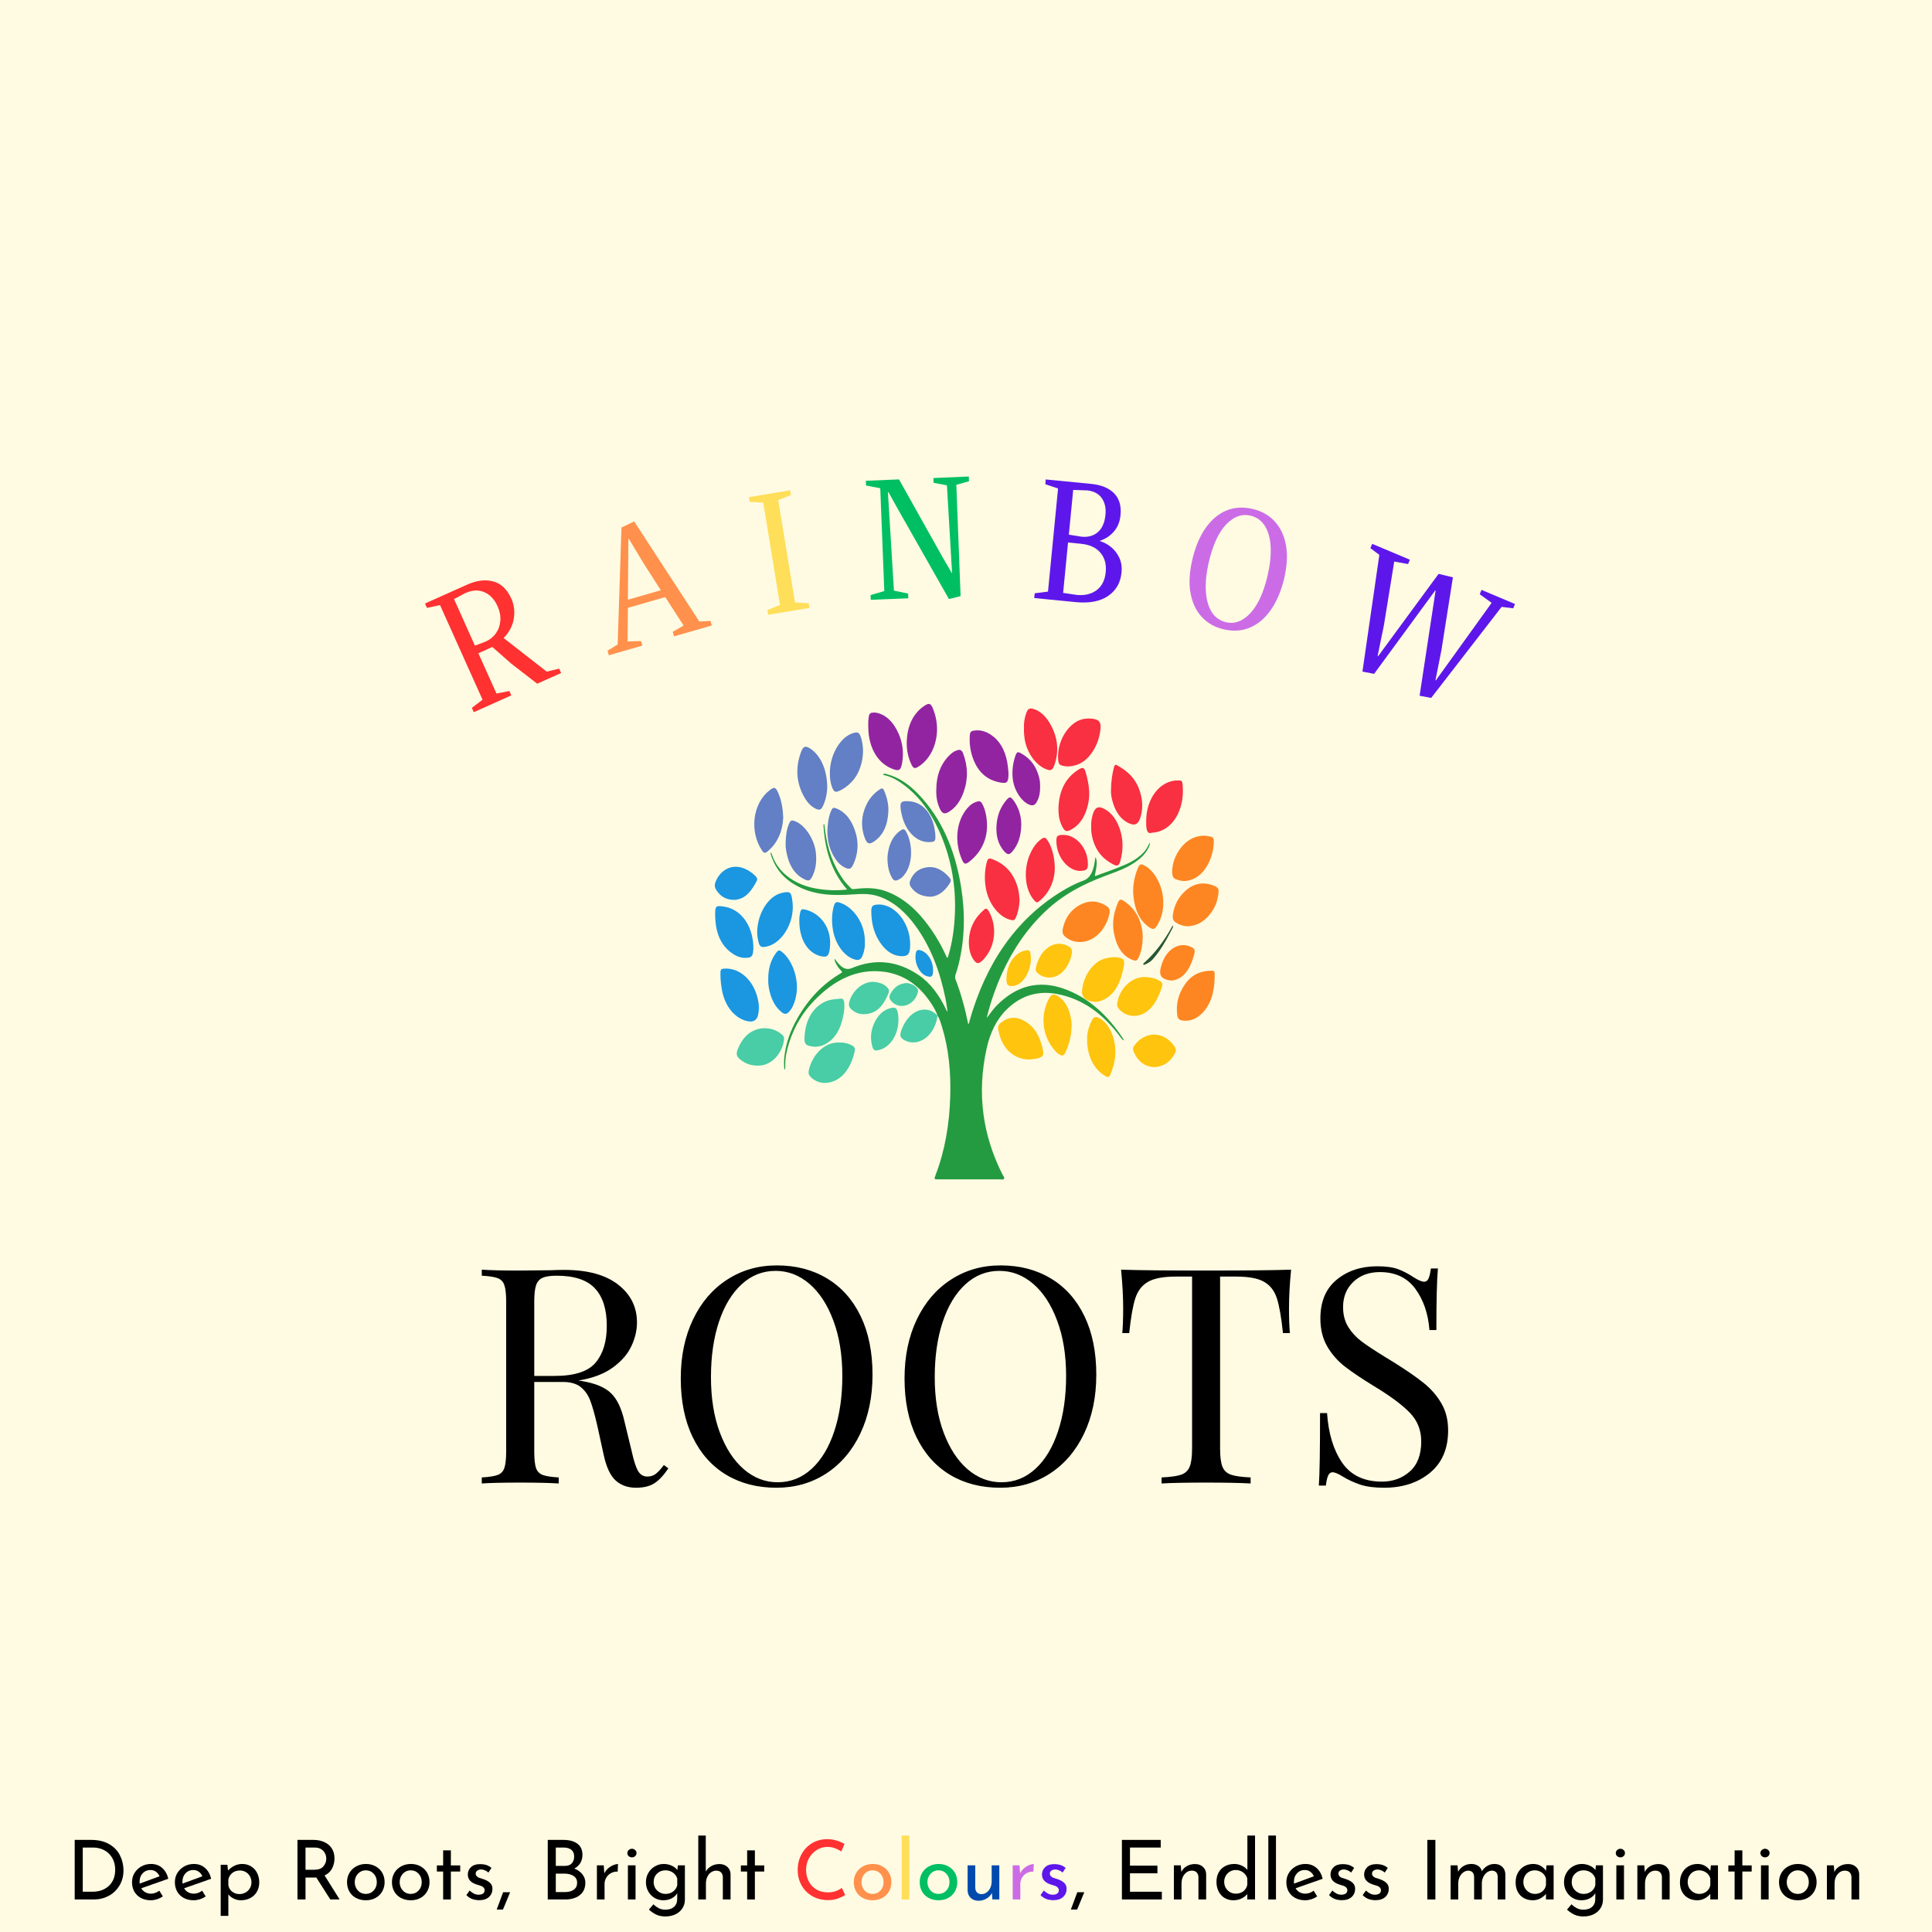 <svg xmlns="http://www.w3.org/2000/svg" xmlns:xlink="http://www.w3.org/1999/xlink" width="500" zoomAndPan="magnify" viewBox="0 0 375 375" height="500" preserveAspectRatio="xMidYMid meet" version="1.0"><defs><g/><clipPath id="f52eb4324d"><path d="M 227 171 L 236.789 171 L 236.789 180 L 227 180 Z M 227 171 " clip-rule="nonzero"/></clipPath><clipPath id="34d2a7843d"><path d="M 138.539 175 L 147 175 L 147 186 L 138.539 186 Z M 138.539 175 " clip-rule="nonzero"/></clipPath><clipPath id="5510a0c92f"><path d="M 175 136.105 L 182 136.105 L 182 150 L 175 150 Z M 175 136.105 " clip-rule="nonzero"/></clipPath><clipPath id="02c4dc63ce"><path d="M 138.539 168 L 147 168 L 147 175 L 138.539 175 Z M 138.539 168 " clip-rule="nonzero"/></clipPath></defs><rect x="-37.5" width="450" fill="#ffffff" y="-37.5" height="450" fill-opacity="1"/><rect x="-37.5" width="450" fill="#fffbe2" y="-37.5" height="450" fill-opacity="1"/><path fill="#249b41" d="M 181.973 197.121 C 181.543 195.926 180.891 194.93 180.195 193.977 C 177.812 190.703 174.828 188.988 171.363 188.594 C 166.305 188.012 161.941 190.203 158.07 194.176 C 155.898 196.406 154.203 199.137 153.148 202.453 C 152.707 203.844 152.398 205.27 152.422 206.785 C 152.426 207.016 152.406 207.246 152.383 207.469 C 152.383 207.52 152.336 207.562 152.246 207.609 C 152.172 206.84 152.152 206.07 152.227 205.301 C 152.512 202.461 153.465 199.977 154.758 197.684 C 156.906 193.891 159.68 191.02 163.012 189.027 C 163.555 188.707 163.555 188.707 163.109 188.246 C 162.594 187.715 162.125 186.898 161.926 186.184 C 162.094 186.125 162.156 186.301 162.238 186.406 C 162.535 186.801 162.844 187.176 163.199 187.484 C 163.871 188.07 164.523 188.25 165.367 187.895 C 169.824 186.027 174.172 186.445 178.324 189.27 C 180.633 190.84 182.355 193.211 183.688 196.055 C 183.738 196.156 183.785 196.27 183.914 196.359 C 183.859 195.945 183.809 195.539 183.742 195.133 C 183.676 194.703 183.613 194.27 183.523 193.848 C 182.457 188.547 180.637 183.746 177.691 179.703 C 175.719 176.996 173.402 174.953 170.562 173.988 C 168.957 173.445 167.34 173.48 165.707 173.594 C 161.805 173.867 157.922 173.844 154.266 171.715 C 152.348 170.598 150.758 168.984 149.828 166.496 C 149.707 166.184 149.582 165.867 149.566 165.516 C 149.676 165.461 149.715 165.531 149.738 165.609 C 150.566 168.195 152.152 169.793 154.074 170.922 C 156.23 172.195 158.535 172.602 160.891 172.762 C 162.039 172.84 163.18 172.797 164.434 172.66 C 161.41 169.23 160.074 164.945 159.832 160.051 C 159.887 160.023 159.938 160 159.996 159.973 C 160.039 160.328 160.086 160.68 160.129 161.035 C 160.586 164.766 161.75 168.078 163.789 170.863 C 164.207 171.434 164.695 171.902 165.16 172.395 C 165.406 172.66 165.684 172.578 165.961 172.547 C 168.055 172.289 170.125 172.277 172.172 173.062 C 174.617 174 176.754 175.586 178.648 177.73 C 180.668 180.023 182.352 182.668 183.695 185.652 C 183.734 185.738 183.785 185.824 183.84 185.926 C 184.047 185.805 184.062 185.555 184.117 185.359 C 184.863 182.824 185.211 180.207 185.336 177.512 C 185.582 172.082 184.672 166.984 182.684 162.203 C 180.805 157.691 178.164 154.098 174.551 151.734 C 173.688 151.168 172.781 150.727 171.816 150.492 C 171.68 150.461 171.52 150.492 171.387 150.277 C 171.688 150.086 171.973 150.227 172.242 150.297 C 174.5 150.902 176.469 152.289 178.234 154.121 C 182.742 158.809 185.379 164.926 186.539 172.109 C 187.363 177.191 187.285 182.254 186.051 187.238 C 185.891 187.898 185.676 188.535 185.473 189.176 C 185.375 189.48 185.348 189.77 185.461 190.078 C 186.52 192.84 187.312 195.711 187.91 198.68 C 187.922 198.715 187.949 198.742 187.973 198.781 C 188.105 198.629 188.117 198.41 188.168 198.219 C 191.371 186.852 197.25 178.516 205.77 173.191 C 207.223 172.289 208.719 171.488 210.273 170.934 C 211.559 170.477 212.062 169.293 212.387 167.855 C 212.492 167.375 212.535 166.875 212.613 166.359 C 212.984 166.922 212.949 167.953 212.508 169.953 C 212.629 170.113 212.754 169.98 212.867 169.938 C 214.754 169.254 216.645 168.602 218.496 167.793 C 219.688 167.273 220.816 166.602 221.82 165.617 C 222.391 165.059 222.797 164.34 223.18 163.5 C 223.191 163.949 223.176 163.992 222.996 164.395 C 222.355 165.789 221.348 166.656 220.266 167.395 C 218.453 168.625 216.469 169.277 214.512 170.012 C 210.395 171.551 206.449 173.547 202.969 176.828 C 199.449 180.145 196.621 184.223 194.445 189.047 C 193.297 191.602 192.359 194.266 191.645 197.062 C 191.602 197.219 191.562 197.375 191.551 197.551 C 192.18 196.73 192.77 195.871 193.469 195.16 C 197.336 191.246 201.691 190.242 206.41 191.883 C 211.102 193.512 214.91 196.914 218.012 201.637 C 218.055 201.699 218.074 201.777 218.152 201.945 C 217.84 201.848 217.707 201.613 217.559 201.414 C 214.199 196.801 210.109 193.867 205.199 192.938 C 201.598 192.262 198.242 193.102 195.316 196.016 C 193.367 197.961 192.156 200.539 191.5 203.539 C 189.57 212.297 190.758 220.43 194.602 228.008 C 194.719 228.246 195.004 228.477 194.898 228.75 C 194.777 229.066 194.449 228.914 194.215 228.914 C 190.148 228.918 186.078 228.918 182.004 228.914 C 181.32 228.914 181.293 228.867 181.586 228.094 C 183.434 223.277 184.285 218.168 184.441 212.828 C 184.574 208.152 184.172 203.602 182.816 199.223 C 182.586 198.488 182.379 197.734 181.965 197.113 Z M 181.973 197.121 " fill-opacity="1" fill-rule="evenodd"/><path fill="#f92f42" d="M 197.902 174.828 C 197.812 176.039 197.613 177.172 197.129 178.203 C 196.977 178.52 196.805 178.656 196.488 178.609 C 194.117 178.266 191.879 175.562 191.336 172.312 C 191.059 170.668 191.121 169.035 191.512 167.426 C 191.645 166.898 191.848 166.5 192.363 166.676 C 194.746 167.5 196.602 169.121 197.516 172.164 C 197.777 173.031 197.852 173.945 197.902 174.828 Z M 197.902 174.828 " fill-opacity="1" fill-rule="evenodd"/><path fill="#f92f42" d="M 198.754 141.352 C 198.695 140.379 198.848 139.406 199.176 138.469 C 199.473 137.609 199.773 137.391 200.496 137.582 C 201.836 137.938 202.879 138.922 203.691 140.258 C 205.152 142.668 205.668 145.328 204.742 148.262 C 204.66 148.531 204.539 148.785 204.414 149.031 C 204.211 149.414 203.949 149.551 203.566 149.461 C 201.324 148.934 199.266 146.242 198.859 143.277 C 198.773 142.652 198.727 142.031 198.754 141.352 Z M 198.754 141.352 " fill-opacity="1" fill-rule="evenodd"/><path fill="#f92f42" d="M 207.164 148.762 C 207.051 148.75 206.82 148.738 206.59 148.695 C 205.539 148.52 205.402 148.32 205.367 146.992 C 205.285 143.508 207.625 140.031 210.355 139.547 C 211.031 139.43 211.695 139.426 212.367 139.559 C 213.41 139.758 213.734 140.262 213.59 141.598 C 213.422 143.121 212.949 144.488 212.199 145.695 C 210.945 147.719 209.301 148.73 207.164 148.762 Z M 207.164 148.762 " fill-opacity="1" fill-rule="evenodd"/><path fill="#1b96e1" d="M 139.84 189.277 C 139.84 189.07 139.836 188.859 139.844 188.652 C 139.848 188.246 140.016 188.066 140.336 188.031 C 143.648 187.656 146.621 190.504 147.23 194.652 C 147.344 195.41 147.305 196.156 147.168 196.895 C 146.969 197.992 146.25 198.453 145.133 198.223 C 142.672 197.715 140.746 195.398 140.148 192.258 C 139.965 191.277 139.848 190.289 139.84 189.277 Z M 139.84 189.277 " fill-opacity="1" fill-rule="evenodd"/><path fill="#9224a2" d="M 195.754 150.141 C 195.727 151.805 195.527 152.105 194.305 151.91 C 191.836 151.512 189.875 150.102 188.816 147.094 C 188.348 145.758 188.145 144.34 188.227 142.879 C 188.27 142.078 188.445 141.906 189.082 141.805 C 190.453 141.598 191.691 142.062 192.832 142.984 C 194.516 144.352 195.348 146.391 195.637 148.84 C 195.688 149.27 195.715 149.707 195.754 150.141 Z M 195.754 150.141 " fill-opacity="1" fill-rule="evenodd"/><path fill="#1b96e1" d="M 176.664 183.297 C 176.664 185.184 176.27 185.688 174.773 185.582 C 173.34 185.477 172.141 184.676 171.152 183.398 C 169.77 181.617 169.129 179.414 169.117 176.926 C 169.113 175.938 169.332 175.684 170.109 175.594 C 173.453 175.188 176.664 178.961 176.664 183.297 Z M 176.664 183.297 " fill-opacity="1" fill-rule="evenodd"/><path fill="#9224a2" d="M 181.734 153.246 C 181.75 150.402 182.652 148.121 184.465 146.426 C 184.902 146.012 185.391 145.723 185.938 145.582 C 186.418 145.461 186.723 145.668 186.934 146.223 C 187.879 148.73 187.941 151.266 187.02 153.797 C 186.395 155.52 185.426 156.871 184.043 157.656 C 183.277 158.09 182.836 157.879 182.406 156.934 C 181.887 155.797 181.68 154.562 181.734 153.246 Z M 181.734 153.246 " fill-opacity="1" fill-rule="evenodd"/><path fill="#fe8622" d="M 225.793 175.23 C 225.797 176.816 225.422 178.242 224.68 179.504 C 224.141 180.418 223.844 180.508 223.043 179.965 C 221.227 178.734 220.312 176.695 220.02 174.184 C 219.793 172.207 220.117 170.32 220.836 168.543 C 221.164 167.734 221.402 167.637 222.074 167.961 C 224.188 168.996 225.832 172.207 225.793 175.23 Z M 225.793 175.23 " fill-opacity="1" fill-rule="evenodd"/><g clip-path="url(#f52eb4324d)"><path fill="#fe8622" d="M 230.48 179.801 C 229.641 179.738 228.887 179.512 228.172 179.027 C 227.676 178.691 227.562 178.207 227.652 177.57 C 227.863 176.055 228.426 174.77 229.305 173.73 C 230.965 171.762 232.926 171.039 235.137 171.742 C 236.656 172.227 236.688 172.527 236.352 174.281 C 235.84 176.969 233.539 179.406 231.324 179.691 C 231.031 179.727 230.734 179.766 230.48 179.801 Z M 230.48 179.801 " fill-opacity="1" fill-rule="evenodd"/></g><path fill="#9224a2" d="M 169.883 138.309 C 171.805 138.582 173.383 140.031 174.422 142.402 C 175.195 144.172 175.449 146.102 175.098 148.109 C 174.859 149.449 174.547 149.688 173.492 149.336 C 170.473 148.332 168.594 145.258 168.531 141.203 C 168.52 140.617 168.512 140.035 168.586 139.449 C 168.707 138.43 168.82 138.297 169.883 138.309 Z M 169.883 138.309 " fill-opacity="1" fill-rule="evenodd"/><g clip-path="url(#34d2a7843d)"><path fill="#1b96e1" d="M 138.816 177.746 C 138.789 175.84 138.891 175.734 140.527 175.973 C 143.273 176.363 145.43 178.727 146.043 182.051 C 146.215 182.969 146.297 183.898 146.168 184.848 C 146.09 185.445 145.848 185.777 145.371 185.863 C 143.938 186.133 142.668 185.574 141.508 184.574 C 139.75 183.066 138.852 180.75 138.816 177.746 Z M 138.816 177.746 " fill-opacity="1" fill-rule="evenodd"/></g><path fill="#f92f42" d="M 205.445 156.941 C 205.535 153.414 206.875 150.906 209.355 149.371 C 210.242 148.816 210.488 148.965 210.805 150.164 C 211.297 152 211.641 153.867 211.254 155.816 C 210.805 158.078 209.836 159.867 208.152 160.883 C 207.012 161.574 206.621 161.551 205.926 159.867 C 205.547 158.957 205.465 158.223 205.445 156.941 Z M 205.445 156.941 " fill-opacity="1" fill-rule="evenodd"/><g clip-path="url(#5510a0c92f)"><path fill="#9224a2" d="M 175.992 144.062 C 176.078 141.191 177.023 138.863 178.941 137.348 C 180.531 136.094 180.766 136.543 181.355 138.285 C 182.719 142.352 181.34 146.93 178.211 148.844 C 177.559 149.242 177.273 149.168 176.898 148.371 C 176.273 147.051 175.973 145.613 175.992 144.062 Z M 175.992 144.062 " fill-opacity="1" fill-rule="evenodd"/></g><path fill="#fe8622" d="M 209.668 182.84 C 208.707 182.859 207.801 182.613 206.969 181.988 C 206.254 181.457 206.098 181.016 206.34 180.016 C 206.859 177.887 208.027 176.5 209.594 175.648 C 211.27 174.738 212.957 174.75 214.617 175.758 C 215.422 176.242 215.535 176.629 215.258 177.715 C 214.496 180.707 212.137 182.867 209.668 182.84 Z M 209.668 182.84 " fill-opacity="1" fill-rule="evenodd"/><path fill="#637fc5" d="M 161.074 149.992 C 161.086 146.43 163.156 142.961 165.688 142.262 C 166.566 142.02 166.82 142.199 167.152 143.277 C 168.023 146.098 167.254 149.688 165.359 151.707 C 164.582 152.535 163.723 153.176 162.75 153.57 C 162.148 153.816 161.875 153.684 161.574 152.969 C 161.184 152.039 161.047 151.039 161.074 149.992 Z M 161.074 149.992 " fill-opacity="1" fill-rule="evenodd"/><path fill="#1b96e1" d="M 146.965 181.105 C 146.953 177.438 149.055 173.957 151.711 173.324 C 153.48 172.902 153.613 173.184 153.836 175.18 C 154.289 179.281 151.477 183.594 148.23 183.812 C 147.758 183.848 147.453 183.641 147.281 183.051 C 147.082 182.371 146.992 181.68 146.965 181.105 Z M 146.965 181.105 " fill-opacity="1" fill-rule="evenodd"/><path fill="#f92f42" d="M 222.469 159.391 C 222.473 154.867 225.234 151.395 228.75 151.48 C 229.391 151.492 229.48 151.586 229.555 152.406 C 229.977 157.043 227.672 161.297 223.789 161.613 C 223.629 161.629 223.465 161.668 223.301 161.691 C 222.957 161.734 222.742 161.539 222.621 161.129 C 222.449 160.566 222.473 159.98 222.469 159.391 Z M 222.469 159.391 " fill-opacity="1" fill-rule="evenodd"/><path fill="#637fc5" d="M 160.562 152.641 C 160.551 153.867 160.324 155.324 159.641 156.629 C 159.402 157.086 159.094 157.258 158.668 157.105 C 157.508 156.703 156.66 155.738 156.008 154.535 C 154.551 151.855 154.383 148.984 155.457 146.027 C 155.898 144.812 156.32 144.684 157.266 145.297 C 159.23 146.574 160.516 149.324 160.562 152.641 Z M 160.562 152.641 " fill-opacity="1" fill-rule="evenodd"/><path fill="#48cda6" d="M 158.195 203.184 C 156.16 203.004 155.965 202.676 156.246 200.344 C 156.68 196.754 158.922 194.277 161.906 193.953 C 162.332 193.906 162.758 193.875 163.188 193.84 C 163.578 193.809 163.789 194.039 163.855 194.543 C 163.969 195.414 163.855 196.258 163.695 197.09 C 163.164 199.844 161.984 201.902 159.801 202.855 C 159.266 203.09 158.707 203.148 158.195 203.184 Z M 158.195 203.184 " fill-opacity="1" fill-rule="evenodd"/><path fill="#f92f42" d="M 204.738 168.664 C 204.645 171.188 203.602 173.422 201.637 174.98 C 201.34 175.211 201.141 175.184 200.855 174.883 C 198.73 172.641 198.656 168.441 200.02 165.57 C 200.586 164.383 201.285 163.387 202.285 162.754 C 202.707 162.48 202.98 162.598 203.266 163.023 C 204.168 164.348 204.727 166.312 204.738 168.664 Z M 204.738 168.664 " fill-opacity="1" fill-rule="evenodd"/><path fill="#1b96e1" d="M 167.867 182.887 C 167.922 183.691 167.77 184.539 167.473 185.348 C 167.16 186.207 166.781 186.449 166.051 186.277 C 163.977 185.785 162.152 183.359 161.676 180.512 C 161.418 178.988 161.422 177.484 161.809 176 C 162.02 175.172 162.258 174.98 162.91 175.172 C 165.602 175.977 167.969 179.238 167.867 182.887 Z M 167.867 182.887 " fill-opacity="1" fill-rule="evenodd"/><path fill="#637fc5" d="M 152.027 158.723 C 151.875 161.512 150.84 163.762 148.895 165.332 C 148.531 165.629 148.25 165.594 147.953 165.156 C 145.363 161.32 146.145 155.879 149.379 153.387 C 150.305 152.672 150.559 152.77 151.078 153.961 C 151.707 155.402 151.957 156.965 152.027 158.723 Z M 152.027 158.723 " fill-opacity="1" fill-rule="evenodd"/><path fill="#fe8622" d="M 235.59 163.637 C 235.445 166.91 233.469 170.789 230.023 171 C 229.41 171.035 228.816 170.875 228.227 170.656 C 227.73 170.469 227.543 170.039 227.523 169.445 C 227.48 168.051 227.852 166.82 228.465 165.691 C 229.988 162.883 232.539 161.797 234.797 162.352 C 235.594 162.543 235.605 162.602 235.59 163.637 Z M 235.59 163.637 " fill-opacity="1" fill-rule="evenodd"/><path fill="#ffc40e" d="M 199.805 205.652 C 196.992 205.656 194.738 203.75 193.961 200.73 C 193.605 199.348 193.5 198.922 194.84 198.109 C 196.535 197.082 198.191 197.57 199.723 198.766 C 201.195 199.914 201.98 201.703 202.414 203.766 C 202.637 204.805 202.469 205.047 201.637 205.355 C 201.008 205.594 200.367 205.551 199.805 205.652 Z M 199.805 205.652 " fill-opacity="1" fill-rule="evenodd"/><path fill="#fe8622" d="M 235.766 189.641 C 235.707 192.523 235.055 195.082 233.137 196.855 C 232.004 197.906 230.715 198.316 229.312 198.047 C 228.844 197.957 228.578 197.621 228.5 197.035 C 228.199 194.734 228.816 192.773 229.973 191.086 C 231.379 189.039 233.266 188.379 235.344 188.414 C 235.633 188.418 235.762 188.594 235.766 188.949 C 235.77 189.18 235.766 189.41 235.766 189.641 Z M 235.766 189.641 " fill-opacity="1" fill-rule="evenodd"/><path fill="#48cda6" d="M 162.871 202.355 C 163.738 202.309 164.574 202.492 165.379 202.91 C 165.816 203.141 166.031 203.473 165.883 204.129 C 165.199 207.168 163.484 209.762 160.727 210.148 C 159.641 210.301 158.59 210.086 157.648 209.312 C 156.898 208.695 156.805 208.316 157.109 207.266 C 157.91 204.449 160.176 202.402 162.527 202.359 C 162.641 202.355 162.758 202.355 162.871 202.355 Z M 162.871 202.355 " fill-opacity="1" fill-rule="evenodd"/><path fill="#9224a2" d="M 191.578 160.5 C 191.508 163.301 190.23 165.66 188.062 167.312 C 187.387 167.824 187.109 167.727 186.758 166.945 C 185.258 163.625 185.469 159.484 187.824 156.789 C 188.391 156.141 189.047 155.738 189.789 155.547 C 190.156 155.453 190.414 155.586 190.633 155.984 C 191.223 157.055 191.598 158.578 191.578 160.5 Z M 191.578 160.5 " fill-opacity="1" fill-rule="evenodd"/><path fill="#1b96e1" d="M 149.113 190.074 C 149.105 188.16 149.539 186.449 150.578 185.039 C 151.082 184.352 151.246 184.328 151.848 184.82 C 154.074 186.641 155.797 191.465 153.816 195.445 C 153.676 195.727 153.492 195.973 153.309 196.207 C 152.766 196.895 152.336 196.969 151.676 196.434 C 150.312 195.32 149.574 193.668 149.227 191.695 C 149.133 191.16 149.098 190.621 149.113 190.074 Z M 149.113 190.074 " fill-opacity="1" fill-rule="evenodd"/><path fill="#637fc5" d="M 160.594 161.34 C 160.645 160.09 160.754 158.762 161.25 157.539 C 161.543 156.793 161.719 156.664 162.348 156.918 C 163.965 157.562 165.109 158.953 165.824 160.855 C 166.746 163.289 166.656 165.703 165.5 168.023 C 165.227 168.574 164.875 168.719 164.406 168.562 C 163.055 168.121 162.168 166.941 161.469 165.5 C 160.863 164.262 160.613 162.887 160.594 161.34 Z M 160.594 161.34 " fill-opacity="1" fill-rule="evenodd"/><path fill="#ffc40e" d="M 212.586 194.473 C 211.949 194.387 211.324 194.363 210.758 193.953 C 210.164 193.523 209.961 193.059 210.035 192.203 C 210.273 189.34 212.254 186.605 214.496 186.047 C 215.418 185.816 216.348 185.68 217.289 185.895 C 218.121 186.094 218.309 186.387 218.145 187.41 C 217.738 189.883 216.93 192.047 215.184 193.457 C 214.434 194.055 213.328 194.477 212.586 194.473 Z M 212.586 194.473 " fill-opacity="1" fill-rule="evenodd"/><path fill="#637fc5" d="M 152.496 163.621 C 152.52 162.359 152.648 161.121 153.113 159.98 C 153.398 159.266 153.613 159.152 154.223 159.359 C 156.238 160.051 158.145 162.98 158.375 165.664 C 158.512 167.234 158.363 168.707 157.691 170.059 C 157.266 170.914 156.996 171.066 156.254 170.723 C 154.148 169.766 153.031 167.754 152.582 165.055 C 152.539 164.789 152.52 164.52 152.5 164.246 C 152.484 164.039 152.496 163.828 152.496 163.621 Z M 152.496 163.621 " fill-opacity="1" fill-rule="evenodd"/><path fill="#48cda6" d="M 148.445 199.586 C 149.59 199.574 150.664 199.914 151.637 200.691 C 152.191 201.137 152.273 201.402 152.117 202.207 C 151.656 204.633 149.738 206.621 147.656 206.809 C 146.262 206.934 144.93 206.66 143.727 205.688 C 142.941 205.051 142.812 204.613 143.242 203.555 C 144.227 201.129 145.824 199.84 147.953 199.59 C 148.117 199.57 148.281 199.586 148.445 199.586 Z M 148.445 199.586 " fill-opacity="1" fill-rule="evenodd"/><path fill="#f92f42" d="M 215.648 153.152 C 215.676 151.703 215.859 150.289 216.227 148.91 C 216.316 148.559 216.449 148.336 216.758 148.504 C 218.879 149.66 220.691 151.246 221.43 154.223 C 221.793 155.656 221.809 157.098 221.398 158.527 C 221.012 159.879 220.402 160.312 219.328 159.879 C 217.504 159.141 216.41 157.473 215.848 155.199 C 215.684 154.539 215.605 153.855 215.648 153.152 Z M 215.648 153.152 " fill-opacity="1" fill-rule="evenodd"/><path fill="#f92f42" d="M 211.797 160.441 C 211.766 159.699 211.867 158.961 212.059 158.246 C 212.449 156.762 213.113 156.367 214.262 156.957 C 215.867 157.781 216.902 159.324 217.496 161.352 C 218.039 163.227 217.984 165.125 217.488 167.004 C 217.219 168.02 216.891 168.207 216.102 167.797 C 214.195 166.812 212.699 165.285 212.047 162.684 C 211.863 161.965 211.773 161.223 211.797 160.441 Z M 211.797 160.441 " fill-opacity="1" fill-rule="evenodd"/><path fill="#fe8622" d="M 221.809 181.91 C 221.773 183.324 221.566 184.586 221.059 185.742 C 220.746 186.457 220.547 186.582 219.934 186.359 C 217.781 185.59 216.652 183.605 216.188 180.969 C 215.816 178.895 216.246 176.953 217.027 175.113 C 217.223 174.652 217.484 174.488 217.879 174.723 C 220.27 176.148 221.746 178.605 221.809 181.91 Z M 221.809 181.91 " fill-opacity="1" fill-rule="evenodd"/><path fill="#ffc40e" d="M 220.152 197.176 C 219.133 197.191 218.199 196.848 217.387 196.055 C 216.805 195.488 216.738 195.215 216.93 194.328 C 217.5 191.664 219.762 189.625 222.121 189.641 C 223.086 189.648 224.027 189.812 224.922 190.289 C 225.695 190.707 225.758 190.953 225.418 191.918 C 224.848 193.523 224.148 194.996 222.98 196.027 C 222.129 196.777 221.188 197.164 220.152 197.176 Z M 220.152 197.176 " fill-opacity="1" fill-rule="evenodd"/><path fill="#ffc40e" d="M 208 199.203 C 207.949 201.082 207.504 202.809 206.73 204.406 C 206.516 204.844 206.242 204.961 205.852 204.789 C 205.168 204.484 204.684 203.867 204.207 203.227 C 202.293 200.664 202.004 196.969 203.48 194.055 C 204.031 192.965 204.449 192.789 205.371 193.367 C 206.812 194.266 207.547 195.844 207.887 197.77 C 207.973 198.242 208.035 198.715 208 199.203 Z M 208 199.203 " fill-opacity="1" fill-rule="evenodd"/><path fill="#ffc40e" d="M 211.008 201.797 C 210.969 200.375 211.367 199.137 211.977 197.984 C 212.266 197.445 212.625 197.27 213.125 197.5 C 214.727 198.238 215.648 199.781 216.184 201.738 C 216.824 204.082 216.445 206.32 215.566 208.449 C 215.277 209.152 215.113 209.176 214.527 208.848 C 212.332 207.594 210.992 204.91 211.008 201.797 Z M 211.008 201.797 " fill-opacity="1" fill-rule="evenodd"/><path fill="#9224a2" d="M 201.891 152.68 C 201.895 153.797 201.73 154.844 201.18 155.746 C 200.875 156.25 200.492 156.406 200.004 156.262 C 198.383 155.793 196.82 153.457 196.574 151.156 C 196.395 149.531 196.621 148.008 197.148 146.527 C 197.332 146.02 197.578 145.906 197.977 146.109 C 199.832 147.059 201.18 148.621 201.742 151.133 C 201.785 151.332 201.836 151.539 201.852 151.742 C 201.875 152.055 201.879 152.367 201.891 152.68 Z M 201.891 152.68 " fill-opacity="1" fill-rule="evenodd"/><path fill="#1b96e1" d="M 155.148 178.746 C 155.125 178.215 155.199 177.621 155.336 177.035 C 155.418 176.668 155.605 176.434 155.91 176.48 C 159.16 177.004 161.684 180.188 161.035 184.344 C 160.848 185.559 160.492 185.816 159.527 185.641 C 156.883 185.145 155.141 182.43 155.148 178.746 Z M 155.148 178.746 " fill-opacity="1" fill-rule="evenodd"/><path fill="#9224a2" d="M 198.23 159.965 C 198.211 162.211 197.656 163.922 196.492 165.285 C 195.938 165.926 195.59 165.945 195.012 165.336 C 193.676 163.922 193.25 162.039 193.445 159.93 C 193.613 158.059 194.301 156.48 195.414 155.215 C 195.93 154.621 196.168 154.621 196.664 155.273 C 197.703 156.648 198.211 158.301 198.23 159.965 Z M 198.23 159.965 " fill-opacity="1" fill-rule="evenodd"/><g clip-path="url(#02c4dc63ce)"><path fill="#1b96e1" d="M 142.379 174.66 C 141.184 174.637 140.105 174.207 139.258 173.082 C 138.621 172.234 138.594 171.73 139.078 170.746 C 140.012 168.859 141.785 167.926 143.676 168.336 C 144.77 168.578 145.742 169.168 146.621 170.02 C 146.883 170.277 147.102 170.582 146.863 171.027 C 145.953 172.746 144.902 174.242 143.164 174.578 C 143.051 174.602 142.938 174.645 142.824 174.656 C 142.68 174.668 142.527 174.66 142.379 174.66 Z M 142.379 174.66 " fill-opacity="1" fill-rule="evenodd"/></g><path fill="#637fc5" d="M 172.438 157.352 C 172.344 160.027 171.496 162.141 169.562 163.391 C 168.695 163.953 168.277 163.77 167.852 162.645 C 167.035 160.461 167.184 158.301 168.148 156.238 C 168.77 154.91 169.672 153.949 170.742 153.234 C 171.238 152.898 171.41 152.957 171.676 153.617 C 172.152 154.781 172.453 156.008 172.438 157.352 Z M 172.438 157.352 " fill-opacity="1" fill-rule="evenodd"/><path fill="#ffc40e" d="M 224.023 207.125 C 222.34 207.055 220.938 206.168 220.043 204.152 C 219.836 203.68 219.906 203.297 220.188 202.91 C 222.25 200.094 225.84 200.117 227.871 202.973 C 228.336 203.621 228.359 203.918 227.957 204.625 C 227.012 206.285 225.699 207.059 224.023 207.125 Z M 224.023 207.125 " fill-opacity="1" fill-rule="evenodd"/><path fill="#637fc5" d="M 176.23 155.512 C 179.051 155.547 181.121 157.957 181.508 161.629 C 181.688 163.348 181.508 163.453 180.188 163.449 C 177.809 163.438 175.73 161.246 175.031 158.148 C 174.93 157.707 174.828 157.266 174.797 156.805 C 174.73 155.859 174.895 155.594 175.637 155.512 C 175.836 155.492 176.031 155.512 176.23 155.512 Z M 176.23 155.512 " fill-opacity="1" fill-rule="evenodd"/><path fill="#f92f42" d="M 188.055 182.84 C 188.105 180.004 189.285 178.039 191.059 176.523 C 191.445 176.191 191.684 176.461 191.914 176.855 C 193.43 179.457 193.289 182.984 191.555 185.398 C 191.18 185.922 190.785 186.422 190.281 186.766 C 189.879 187.043 189.535 186.973 189.203 186.582 C 188.344 185.57 188.059 184.281 188.055 182.84 Z M 188.055 182.84 " fill-opacity="1" fill-rule="evenodd"/><path fill="#48cda6" d="M 169.492 190.566 C 170.398 190.664 171.379 190.801 172.199 191.637 C 172.523 191.969 172.648 192.324 172.438 192.828 C 171.266 195.676 169.824 196.844 167.562 196.852 C 166.727 196.852 165.906 196.535 165.207 195.863 C 164.793 195.469 164.672 195.043 164.863 194.402 C 165.512 192.215 167.445 190.57 169.492 190.566 Z M 169.492 190.566 " fill-opacity="1" fill-rule="evenodd"/><path fill="#637fc5" d="M 172.25 166.5 C 172.379 164.336 173.094 162.316 174.91 161.121 C 175.266 160.887 175.574 160.891 175.824 161.328 C 177.234 163.762 177.344 168.145 175.102 170.273 C 174.863 170.504 174.59 170.648 174.312 170.781 C 173.746 171.055 173.453 170.938 173.086 170.289 C 172.504 169.246 172.273 168.066 172.25 166.5 Z M 172.25 166.5 " fill-opacity="1" fill-rule="evenodd"/><path fill="#637fc5" d="M 180.621 174.055 C 179.117 174 178 173.59 177.078 172.52 C 176.473 171.82 176.414 171.375 176.859 170.496 C 177.555 169.125 178.629 168.531 179.852 168.352 C 181.582 168.09 183.039 168.875 184.301 170.359 C 184.574 170.684 184.637 170.969 184.387 171.375 C 183.359 173.066 182.031 173.984 180.621 174.055 Z M 180.621 174.055 " fill-opacity="1" fill-rule="evenodd"/><path fill="#ffc40e" d="M 203.68 189.742 C 202.836 189.734 202.055 189.465 201.355 188.852 C 201.074 188.609 200.953 188.305 201.051 187.883 C 201.887 184.145 204.637 182.418 207.066 183.504 C 207.27 183.594 207.461 183.719 207.648 183.852 C 208.039 184.137 208.152 184.531 208.035 185.121 C 207.504 187.84 205.715 189.766 203.68 189.742 Z M 203.68 189.742 " fill-opacity="1" fill-rule="evenodd"/><path fill="#fe8622" d="M 227.305 190.324 C 227.27 190.324 227.238 190.328 227.203 190.324 C 225.145 190 224.766 189.164 225.594 186.863 C 226.586 184.102 228.938 182.805 231.086 183.75 C 231.934 184.121 232.043 184.402 231.738 185.461 C 231.324 186.895 230.773 188.215 229.809 189.18 C 229.078 189.914 228.23 190.277 227.305 190.324 Z M 227.305 190.324 " fill-opacity="1" fill-rule="evenodd"/><path fill="#48cda6" d="M 181.969 197.117 C 181.578 200.602 178.828 203.008 176.184 202.172 C 176.105 202.145 176.027 202.113 175.949 202.082 C 174.645 201.535 174.477 201.02 175.137 199.5 C 176.238 196.926 178.258 195.578 180.266 196.059 C 180.914 196.211 181.461 196.617 181.973 197.121 Z M 181.969 197.117 " fill-opacity="1" fill-rule="evenodd"/><path fill="#48cda6" d="M 174.387 197.949 C 174.383 201.051 172.531 203.621 170.16 203.887 C 169.734 203.938 169.477 203.684 169.332 203.195 C 168.77 201.223 169.117 199.441 170.086 197.836 C 170.848 196.574 171.879 195.832 173.133 195.621 C 173.816 195.504 174.062 195.691 174.254 196.539 C 174.363 197.027 174.402 197.523 174.387 197.949 Z M 174.387 197.949 " fill-opacity="1" fill-rule="evenodd"/><path fill="#f92f42" d="M 209.727 169.043 C 207.52 169.117 205.305 166.633 205.074 163.82 C 204.949 162.312 205.121 162.074 206.324 162.051 C 208.77 162.004 211.008 164.461 211.148 167.363 C 211.215 168.633 211.008 168.938 210.02 169.016 C 209.922 169.027 209.824 169.035 209.727 169.043 Z M 209.727 169.043 " fill-opacity="1" fill-rule="evenodd"/><path fill="#ffc40e" d="M 195.352 189.828 C 195.41 187.008 197.141 184.668 199.332 184.445 C 199.609 184.414 199.863 184.445 199.965 184.859 C 200.602 187.461 198.926 191.215 196.602 191.379 C 195.551 191.449 195.32 191.156 195.352 189.828 Z M 195.352 189.828 " fill-opacity="1" fill-rule="evenodd"/><path fill="#48cda6" d="M 176.043 190.805 C 176.648 190.879 177.328 191.102 177.906 191.68 C 178.176 191.945 178.254 192.242 178.137 192.668 C 177.449 195.254 174.457 196.145 172.922 194.219 C 172.609 193.824 172.539 193.453 172.805 192.953 C 173.562 191.547 174.609 190.859 176.043 190.805 Z M 176.043 190.805 " fill-opacity="1" fill-rule="evenodd"/><path fill="#1b96e1" d="M 181.113 188.289 C 181.117 189.5 180.867 189.758 179.953 189.492 C 178.516 189.07 177.465 187.027 177.734 185.168 C 177.836 184.48 178.051 184.297 178.605 184.434 C 179.992 184.762 181.105 186.477 181.113 188.289 Z M 181.113 188.289 " fill-opacity="1" fill-rule="evenodd"/><path fill="#295634" d="M 227.578 179.617 C 227.73 179.867 227.68 179.969 227.637 180.047 C 226.5 182.254 225.328 184.418 223.762 186.184 C 223.305 186.688 222.766 186.992 222.199 187.23 C 222.113 187.27 221.988 187.324 221.93 187.199 C 221.84 187.016 221.992 186.953 222.078 186.879 C 224.219 184.977 225.973 182.594 227.473 179.898 C 227.508 179.828 227.531 179.75 227.578 179.617 Z M 227.578 179.617 " fill-opacity="1" fill-rule="evenodd"/><g fill="#000000" fill-opacity="1"><g transform="translate(91.043, 287.941)"><g><path d="M 38.688 -2.938 C 37.789 -1.602 36.891 -0.641 35.984 -0.047 C 35.086 0.535 33.898 0.828 32.422 0.828 C 30.816 0.828 29.492 0.359 28.453 -0.578 C 27.422 -1.523 26.648 -3.172 26.141 -5.516 L 24.859 -11.375 C 24.391 -13.406 23.945 -14.969 23.531 -16.062 C 23.125 -17.156 22.508 -18.035 21.688 -18.703 C 20.863 -19.367 19.711 -19.703 18.234 -19.703 L 12.656 -19.703 L 12.656 -6.219 C 12.656 -4.727 12.77 -3.648 13 -2.984 C 13.238 -2.328 13.68 -1.879 14.328 -1.641 C 14.973 -1.41 16 -1.254 17.406 -1.172 L 17.406 0 C 15.613 -0.113 13.133 -0.172 9.969 -0.172 C 6.602 -0.172 4.102 -0.113 2.469 0 L 2.469 -1.172 C 3.875 -1.254 4.895 -1.41 5.531 -1.641 C 6.176 -1.879 6.613 -2.328 6.844 -2.984 C 7.082 -3.648 7.203 -4.727 7.203 -6.219 L 7.203 -35.297 C 7.203 -36.773 7.082 -37.848 6.844 -38.516 C 6.613 -39.18 6.176 -39.629 5.531 -39.859 C 4.895 -40.098 3.875 -40.254 2.469 -40.328 L 2.469 -41.5 C 4.102 -41.383 6.484 -41.328 9.609 -41.328 L 15.953 -41.391 C 16.691 -41.43 17.531 -41.453 18.469 -41.453 C 23 -41.453 26.484 -40.504 28.922 -38.609 C 31.367 -36.711 32.594 -34.258 32.594 -31.25 C 32.594 -29.719 32.227 -28.18 31.5 -26.641 C 30.781 -25.098 29.57 -23.711 27.875 -22.484 C 26.176 -21.254 23.957 -20.422 21.219 -19.984 L 21.922 -19.875 C 24.504 -19.445 26.379 -18.664 27.547 -17.531 C 28.723 -16.395 29.586 -14.598 30.141 -12.141 L 31.594 -6.156 C 31.988 -4.352 32.398 -3.098 32.828 -2.391 C 33.254 -1.691 33.844 -1.344 34.594 -1.344 C 35.25 -1.344 35.801 -1.52 36.25 -1.875 C 36.707 -2.227 37.227 -2.797 37.812 -3.578 Z M 17 -40.328 C 15.789 -40.328 14.879 -40.191 14.266 -39.922 C 13.66 -39.648 13.238 -39.16 13 -38.453 C 12.77 -37.754 12.656 -36.703 12.656 -35.297 L 12.656 -20.875 L 16.594 -20.875 C 20.457 -20.875 23.113 -21.734 24.562 -23.453 C 26.008 -25.172 26.734 -27.555 26.734 -30.609 C 26.734 -33.805 25.969 -36.223 24.438 -37.859 C 22.914 -39.504 20.438 -40.328 17 -40.328 Z M 17 -40.328 "/></g></g></g><g fill="#000000" fill-opacity="1"><g transform="translate(129.027, 287.941)"><g><path d="M 21.75 -42.328 C 25.457 -42.328 28.707 -41.484 31.5 -39.797 C 34.301 -38.117 36.473 -35.688 38.016 -32.5 C 39.555 -29.32 40.328 -25.523 40.328 -21.109 C 40.328 -16.805 39.535 -12.992 37.953 -9.672 C 36.367 -6.348 34.16 -3.766 31.328 -1.922 C 28.492 -0.086 25.281 0.828 21.688 0.828 C 17.977 0.828 14.723 -0.008 11.922 -1.688 C 9.129 -3.375 6.961 -5.812 5.422 -9 C 3.879 -12.188 3.109 -15.988 3.109 -20.406 C 3.109 -24.695 3.898 -28.504 5.484 -31.828 C 7.066 -35.148 9.273 -37.727 12.109 -39.562 C 14.941 -41.406 18.156 -42.328 21.75 -42.328 Z M 21.516 -41.266 C 19.016 -41.266 16.816 -40.395 14.922 -38.656 C 13.023 -36.914 11.555 -34.484 10.516 -31.359 C 9.484 -28.234 8.969 -24.66 8.969 -20.641 C 8.969 -16.566 9.539 -12.988 10.688 -9.906 C 11.844 -6.82 13.398 -4.438 15.359 -2.75 C 17.316 -1.07 19.504 -0.234 21.922 -0.234 C 24.422 -0.234 26.617 -1.102 28.516 -2.844 C 30.41 -4.582 31.875 -7.016 32.906 -10.141 C 33.945 -13.266 34.469 -16.844 34.469 -20.875 C 34.469 -24.938 33.891 -28.508 32.734 -31.594 C 31.586 -34.688 30.035 -37.07 28.078 -38.75 C 26.129 -40.426 23.941 -41.266 21.516 -41.266 Z M 21.516 -41.266 "/></g></g></g><g fill="#000000" fill-opacity="1"><g transform="translate(172.462, 287.941)"><g><path d="M 21.75 -42.328 C 25.457 -42.328 28.707 -41.484 31.5 -39.797 C 34.301 -38.117 36.473 -35.688 38.016 -32.5 C 39.555 -29.32 40.328 -25.523 40.328 -21.109 C 40.328 -16.805 39.535 -12.992 37.953 -9.672 C 36.367 -6.348 34.16 -3.766 31.328 -1.922 C 28.492 -0.086 25.281 0.828 21.688 0.828 C 17.977 0.828 14.723 -0.008 11.922 -1.688 C 9.129 -3.375 6.961 -5.812 5.422 -9 C 3.879 -12.188 3.109 -15.988 3.109 -20.406 C 3.109 -24.695 3.898 -28.504 5.484 -31.828 C 7.066 -35.148 9.273 -37.727 12.109 -39.562 C 14.941 -41.406 18.156 -42.328 21.75 -42.328 Z M 21.516 -41.266 C 19.016 -41.266 16.816 -40.395 14.922 -38.656 C 13.023 -36.914 11.555 -34.484 10.516 -31.359 C 9.484 -28.234 8.969 -24.66 8.969 -20.641 C 8.969 -16.566 9.539 -12.988 10.688 -9.906 C 11.844 -6.82 13.398 -4.438 15.359 -2.75 C 17.316 -1.07 19.504 -0.234 21.922 -0.234 C 24.422 -0.234 26.617 -1.102 28.516 -2.844 C 30.41 -4.582 31.875 -7.016 32.906 -10.141 C 33.945 -13.266 34.469 -16.844 34.469 -20.875 C 34.469 -24.938 33.891 -28.508 32.734 -31.594 C 31.586 -34.688 30.035 -37.07 28.078 -38.75 C 26.129 -40.426 23.941 -41.266 21.516 -41.266 Z M 21.516 -41.266 "/></g></g></g><g fill="#000000" fill-opacity="1"><g transform="translate(215.898, 287.941)"><g><path d="M 34.703 -41.5 C 34.43 -38.727 34.297 -36.227 34.297 -34 C 34.297 -32.051 34.352 -30.445 34.469 -29.188 L 33.125 -29.188 C 32.812 -32.195 32.422 -34.438 31.953 -35.906 C 31.484 -37.375 30.66 -38.445 29.484 -39.125 C 28.316 -39.812 26.52 -40.156 24.094 -40.156 L 20.922 -40.156 L 20.922 -6.797 C 20.922 -5.16 21.078 -3.969 21.391 -3.219 C 21.703 -2.477 22.25 -1.973 23.031 -1.703 C 23.82 -1.43 25.094 -1.254 26.844 -1.172 L 26.844 0 C 24.812 -0.113 21.941 -0.172 18.234 -0.172 C 14.328 -0.172 11.438 -0.113 9.562 0 L 9.562 -1.172 C 11.312 -1.254 12.578 -1.43 13.359 -1.703 C 14.141 -1.973 14.688 -2.477 15 -3.219 C 15.32 -3.969 15.484 -5.16 15.484 -6.797 L 15.484 -40.156 L 12.312 -40.156 C 9.883 -40.156 8.082 -39.812 6.906 -39.125 C 5.738 -38.445 4.922 -37.375 4.453 -35.906 C 3.984 -34.438 3.594 -32.195 3.281 -29.188 L 1.938 -29.188 C 2.051 -30.445 2.109 -32.051 2.109 -34 C 2.109 -36.227 1.973 -38.727 1.703 -41.5 C 4.941 -41.383 10.453 -41.328 18.234 -41.328 C 25.973 -41.328 31.461 -41.383 34.703 -41.5 Z M 34.703 -41.5 "/></g></g></g><g fill="#000000" fill-opacity="1"><g transform="translate(252.299, 287.941)"><g><path d="M 15.016 -42.156 C 16.734 -42.156 18.086 -41.969 19.078 -41.594 C 20.078 -41.219 21.102 -40.68 22.156 -39.984 C 23.02 -39.43 23.688 -39.156 24.156 -39.156 C 24.508 -39.156 24.781 -39.359 24.969 -39.766 C 25.164 -40.18 25.32 -40.836 25.438 -41.734 L 26.797 -41.734 C 26.598 -39.473 26.5 -35.488 26.5 -29.781 L 25.156 -29.781 C 24.914 -32.945 24.004 -35.613 22.422 -37.781 C 20.836 -39.945 18.539 -41.031 15.531 -41.031 C 13.426 -41.031 11.707 -40.395 10.375 -39.125 C 9.051 -37.863 8.391 -36.234 8.391 -34.234 C 8.391 -32.754 8.727 -31.461 9.406 -30.359 C 10.094 -29.266 10.961 -28.328 12.016 -27.547 C 13.066 -26.766 14.57 -25.77 16.531 -24.562 L 18.234 -23.516 C 20.691 -21.984 22.633 -20.641 24.062 -19.484 C 25.488 -18.336 26.629 -17.02 27.484 -15.531 C 28.348 -14.051 28.781 -12.312 28.781 -10.312 C 28.781 -6.758 27.609 -4.016 25.266 -2.078 C 22.922 -0.141 19.953 0.828 16.359 0.828 C 14.484 0.828 12.945 0.629 11.75 0.234 C 10.562 -0.16 9.422 -0.688 8.328 -1.344 C 7.461 -1.895 6.797 -2.172 6.328 -2.172 C 5.973 -2.172 5.695 -1.961 5.5 -1.547 C 5.312 -1.141 5.16 -0.488 5.047 0.406 L 3.688 0.406 C 3.844 -1.738 3.922 -6.426 3.922 -13.656 L 5.281 -13.656 C 5.551 -9.707 6.523 -6.504 8.203 -4.047 C 9.891 -1.586 12.473 -0.359 15.953 -0.359 C 18.055 -0.359 19.848 -1.008 21.328 -2.312 C 22.816 -3.625 23.562 -5.57 23.562 -8.156 C 23.562 -10.344 22.828 -12.195 21.359 -13.719 C 19.898 -15.238 17.586 -16.957 14.422 -18.875 C 12.117 -20.281 10.254 -21.531 8.828 -22.625 C 7.398 -23.719 6.234 -25.035 5.328 -26.578 C 4.43 -28.129 3.984 -29.941 3.984 -32.016 C 3.984 -35.297 5.035 -37.805 7.141 -39.547 C 9.254 -41.285 11.879 -42.156 15.016 -42.156 Z M 15.016 -42.156 "/></g></g></g><g fill="#ff3131" fill-opacity="1"><g transform="translate(90.772, 138.768)"><g><path d="M 15.344 -8.406 L 17.766 -8.984 L 18.141 -8.141 L 13.5 -6.062 L 8.469 -9.953 L 4.781 -13.203 C 4.633 -13.117 4.492 -13.047 4.359 -12.984 C 4.223 -12.93 4.078 -12.867 3.922 -12.797 L 2.078 -11.969 L 5.594 -4.156 L 8.094 -4.641 L 8.469 -3.797 L 1.188 -0.531 L 0.812 -1.375 L 2.891 -2.953 L -5.359 -21.312 L -7.906 -20.781 L -8.281 -21.625 L -0.156 -25.266 C 1.707 -26.109 3.406 -26.328 4.938 -25.922 C 6.477 -25.516 7.66 -24.395 8.484 -22.562 C 9.023 -21.352 9.18 -20.055 8.953 -18.672 C 8.723 -17.297 8.066 -16.047 6.984 -14.922 Z M 1.406 -13.453 L 3.484 -14.234 C 4.336 -14.617 5.008 -15.164 5.5 -15.875 C 6 -16.582 6.281 -17.391 6.344 -18.297 C 6.414 -19.203 6.238 -20.129 5.812 -21.078 C 5.207 -22.43 4.348 -23.348 3.234 -23.828 C 2.129 -24.316 0.895 -24.254 -0.469 -23.641 L -2.641 -22.484 Z M 1.406 -13.453 "/></g></g></g><g fill="#ff914d" fill-opacity="1"><g transform="translate(118, 127.236)"><g><path d="M 17.734 -6.609 L 19.906 -6.719 L 20.156 -5.828 L 12.828 -3.719 L 12.578 -4.609 L 14.688 -5.812 L 11.125 -11.344 L 3.875 -9.25 L 3.812 -2.734 L 6.422 -2.812 L 6.672 -1.922 L 0.172 -0.047 L -0.078 -0.938 L 1.891 -2.141 L 2.625 -24.844 L 5.094 -26.031 Z M 3.875 -10.828 L 10.266 -12.672 L 6.953 -17.844 L 4.062 -22.641 L 3.969 -22.609 Z M 3.875 -10.828 "/></g></g></g><g fill="#ffde59" fill-opacity="1"><g transform="translate(147.822, 119.528)"><g><path d="M 5.703 -23.438 L 3.234 -22.453 L 6.484 -2.594 L 9.141 -2.438 L 9.297 -1.531 L 1.281 -0.203 L 1.125 -1.109 L 3.578 -2.109 L 0.328 -21.969 L -2.312 -22.109 L -2.453 -23.031 L 5.562 -24.359 Z M 5.703 -23.438 "/></g></g></g><g fill="#00bf63" fill-opacity="1"><g transform="translate(167.968, 116.474)"><g><path d="M 20.078 -23.984 L 20.109 -23.062 L 17.656 -22.375 L 18.484 -0.766 L 16.219 -0.203 L 6.391 -17.516 L 4.484 -20.938 L 4.375 -20.938 L 5.547 -1.828 L 8.297 -1.266 L 8.328 -0.344 L 1.047 -0.047 L 1.016 -0.969 L 3.672 -1.75 L 2.891 -21.703 L 0.125 -22.234 L 0.094 -23.156 L 6.531 -23.422 L 14.922 -8.438 L 16.766 -5.266 L 16.828 -5.266 L 15.828 -22.266 L 13.234 -22.766 L 13.203 -23.688 Z M 20.078 -23.984 "/></g></g></g><g fill="#5e17eb" fill-opacity="1"><g transform="translate(199.446, 115.954)"><g><path d="M 1.297 0.125 L 1.391 -0.797 L 3.969 -1.125 L 5.922 -21.141 L 3.453 -21.969 L 3.531 -22.891 L 12.359 -22.031 C 14.336 -21.832 15.82 -21.219 16.812 -20.188 C 17.812 -19.156 18.223 -17.75 18.047 -15.969 C 17.93 -14.727 17.516 -13.68 16.797 -12.828 C 16.078 -11.973 15.172 -11.363 14.078 -11 L 14.078 -10.922 C 14.867 -10.68 15.594 -10.285 16.25 -9.734 C 16.914 -9.191 17.441 -8.5 17.828 -7.656 C 18.211 -6.82 18.348 -5.863 18.234 -4.781 C 18.047 -2.844 17.18 -1.344 15.641 -0.281 C 14.098 0.77 12.02 1.172 9.406 0.922 Z M 8.016 -12.172 L 10.5 -11.781 C 11.77 -11.656 12.82 -11.953 13.656 -12.672 C 14.488 -13.398 14.977 -14.523 15.125 -16.047 C 15.25 -17.348 15.008 -18.422 14.406 -19.266 C 13.812 -20.117 12.879 -20.617 11.609 -20.766 L 8.859 -20.859 Z M 9.516 -0.484 C 11.066 -0.328 12.359 -0.629 13.391 -1.391 C 14.43 -2.16 15.023 -3.332 15.172 -4.906 C 15.328 -6.414 14.984 -7.672 14.141 -8.672 C 13.305 -9.672 12.047 -10.25 10.359 -10.406 L 7.859 -10.656 L 6.906 -0.875 Z M 9.516 -0.484 "/></g></g></g><g fill="#cb6ce6" fill-opacity="1"><g transform="translate(227.156, 119.194)"><g><path d="M 10.266 2.938 C 8.555 2.52 7.148 1.703 6.047 0.484 C 4.953 -0.723 4.238 -2.27 3.906 -4.156 C 3.582 -6.039 3.711 -8.207 4.297 -10.656 C 4.859 -13.039 5.695 -15.039 6.812 -16.656 C 7.938 -18.27 9.273 -19.41 10.828 -20.078 C 12.391 -20.742 14.129 -20.848 16.047 -20.391 C 17.785 -19.973 19.203 -19.16 20.297 -17.953 C 21.398 -16.754 22.117 -15.219 22.453 -13.344 C 22.785 -11.469 22.664 -9.312 22.094 -6.875 C 21.52 -4.5 20.672 -2.492 19.547 -0.859 C 18.43 0.766 17.086 1.914 15.516 2.594 C 13.941 3.281 12.191 3.395 10.266 2.938 Z M 10.812 1.578 C 12.469 1.973 14.023 1.406 15.484 -0.125 C 16.941 -1.656 18.062 -4.051 18.844 -7.312 C 19.344 -9.406 19.555 -11.281 19.484 -12.938 C 19.41 -14.602 19.047 -15.973 18.391 -17.047 C 17.742 -18.129 16.801 -18.816 15.562 -19.109 C 13.895 -19.504 12.332 -18.945 10.875 -17.438 C 9.414 -15.926 8.297 -13.531 7.516 -10.25 C 7.016 -8.164 6.805 -6.285 6.891 -4.609 C 6.973 -2.941 7.336 -1.566 7.984 -0.484 C 8.629 0.586 9.57 1.273 10.812 1.578 Z M 10.812 1.578 "/></g></g></g><g fill="#5e17eb" fill-opacity="1"><g transform="translate(257.089, 126.747)"><g><path d="M 36.969 -9.516 L 36.625 -8.672 L 34.375 -8.953 L 20.703 8.719 L 18.453 8.297 L 21.562 -12.125 L 21.5 -12.156 L 9.625 4.047 L 7.359 3.609 L 10.641 -19.047 L 8.906 -20.344 L 9.25 -21.188 L 16.562 -18.109 L 16.219 -17.266 L 13.531 -17.75 L 11.531 -5.406 L 10.312 0.547 L 10.422 0.594 L 22.141 -15.359 L 24.922 -14.688 L 22.688 -0.516 L 21.531 5.281 L 21.609 5.312 L 32.438 -9.734 L 30.125 -11.406 L 30.469 -12.25 Z M 36.969 -9.516 "/></g></g></g><g fill="#000000" fill-opacity="1"><g transform="translate(12.844, 368.685)"><g><path d="M 1.656 -11.562 L 4.828 -11.562 C 6.266 -11.562 7.457 -11.273 8.406 -10.703 C 9.352 -10.141 10.039 -9.406 10.469 -8.5 C 10.906 -7.602 11.125 -6.648 11.125 -5.641 C 11.125 -4.523 10.859 -3.535 10.328 -2.672 C 9.805 -1.816 9.109 -1.156 8.234 -0.688 C 7.359 -0.227 6.41 0 5.391 0 L 1.656 0 Z M 5.094 -1.5 C 5.945 -1.5 6.707 -1.664 7.375 -2 C 8.051 -2.344 8.578 -2.832 8.953 -3.469 C 9.328 -4.113 9.516 -4.879 9.516 -5.766 C 9.516 -6.672 9.316 -7.445 8.922 -8.094 C 8.535 -8.75 8.016 -9.242 7.359 -9.578 C 6.703 -9.91 5.992 -10.078 5.234 -10.078 L 3.219 -10.078 L 3.219 -1.5 Z M 5.094 -1.5 "/></g></g></g><g fill="#000000" fill-opacity="1"><g transform="translate(24.905, 368.685)"><g><path d="M 4.406 -1.125 C 4.957 -1.125 5.492 -1.316 6.016 -1.703 L 6.703 -0.594 C 6.348 -0.352 5.961 -0.164 5.547 -0.031 C 5.141 0.094 4.75 0.156 4.375 0.156 C 3.633 0.156 2.988 0.004 2.438 -0.297 C 1.883 -0.598 1.457 -1.016 1.156 -1.547 C 0.863 -2.086 0.719 -2.691 0.719 -3.359 C 0.719 -4.016 0.879 -4.609 1.203 -5.141 C 1.535 -5.68 1.984 -6.109 2.547 -6.422 C 3.109 -6.734 3.727 -6.891 4.406 -6.891 C 5.27 -6.891 5.988 -6.633 6.562 -6.125 C 7.145 -5.625 7.547 -4.922 7.766 -4.016 L 2.516 -2.172 C 2.703 -1.848 2.957 -1.594 3.281 -1.406 C 3.613 -1.219 3.988 -1.125 4.406 -1.125 Z M 4.281 -5.719 C 3.676 -5.719 3.176 -5.504 2.781 -5.078 C 2.383 -4.648 2.188 -4.102 2.188 -3.438 C 2.188 -3.281 2.191 -3.16 2.203 -3.078 L 6.062 -4.5 C 5.906 -4.863 5.676 -5.156 5.375 -5.375 C 5.082 -5.602 4.719 -5.719 4.281 -5.719 Z M 4.281 -5.719 "/></g></g></g><g fill="#000000" fill-opacity="1"><g transform="translate(33.223, 368.685)"><g><path d="M 4.406 -1.125 C 4.957 -1.125 5.492 -1.316 6.016 -1.703 L 6.703 -0.594 C 6.348 -0.352 5.961 -0.164 5.547 -0.031 C 5.141 0.094 4.75 0.156 4.375 0.156 C 3.633 0.156 2.988 0.004 2.438 -0.297 C 1.883 -0.598 1.457 -1.016 1.156 -1.547 C 0.863 -2.086 0.719 -2.691 0.719 -3.359 C 0.719 -4.016 0.879 -4.609 1.203 -5.141 C 1.535 -5.68 1.984 -6.109 2.547 -6.422 C 3.109 -6.734 3.727 -6.891 4.406 -6.891 C 5.27 -6.891 5.988 -6.633 6.562 -6.125 C 7.145 -5.625 7.547 -4.922 7.766 -4.016 L 2.516 -2.172 C 2.703 -1.848 2.957 -1.594 3.281 -1.406 C 3.613 -1.219 3.988 -1.125 4.406 -1.125 Z M 4.281 -5.719 C 3.676 -5.719 3.176 -5.504 2.781 -5.078 C 2.383 -4.648 2.188 -4.102 2.188 -3.438 C 2.188 -3.281 2.191 -3.16 2.203 -3.078 L 6.062 -4.5 C 5.906 -4.863 5.676 -5.156 5.375 -5.375 C 5.082 -5.602 4.719 -5.719 4.281 -5.719 Z M 4.281 -5.719 "/></g></g></g><g fill="#000000" fill-opacity="1"><g transform="translate(41.541, 368.685)"><g><path d="M 5.484 -6.891 C 6.109 -6.891 6.672 -6.738 7.172 -6.438 C 7.672 -6.145 8.062 -5.727 8.344 -5.188 C 8.633 -4.656 8.781 -4.035 8.781 -3.328 C 8.781 -2.629 8.625 -2.016 8.312 -1.484 C 8.008 -0.961 7.582 -0.555 7.031 -0.266 C 6.488 0.016 5.883 0.156 5.219 0.156 C 4.738 0.156 4.281 0.051 3.844 -0.156 C 3.406 -0.363 3.051 -0.641 2.781 -0.984 L 2.781 3.188 L 1.297 3.188 L 1.297 -6.734 L 2.594 -6.734 L 2.719 -5.609 C 3.062 -5.992 3.469 -6.301 3.938 -6.531 C 4.414 -6.77 4.93 -6.891 5.484 -6.891 Z M 4.922 -1.047 C 5.336 -1.047 5.723 -1.141 6.078 -1.328 C 6.441 -1.523 6.727 -1.797 6.938 -2.141 C 7.156 -2.492 7.266 -2.883 7.266 -3.312 C 7.266 -3.75 7.164 -4.145 6.969 -4.5 C 6.77 -4.852 6.5 -5.129 6.156 -5.328 C 5.812 -5.523 5.438 -5.625 5.031 -5.625 C 4.457 -5.625 3.969 -5.469 3.562 -5.156 C 3.164 -4.844 2.906 -4.422 2.781 -3.891 L 2.781 -2.781 C 2.863 -2.27 3.102 -1.852 3.5 -1.531 C 3.906 -1.207 4.379 -1.047 4.922 -1.047 Z M 4.922 -1.047 "/></g></g></g><g fill="#000000" fill-opacity="1"><g transform="translate(51.026, 368.685)"><g/></g></g><g fill="#000000" fill-opacity="1"><g transform="translate(56.081, 368.685)"><g><path d="M 8.031 0 L 5.312 -4.266 C 5.227 -4.254 5.098 -4.25 4.922 -4.25 L 3.219 -4.25 L 3.219 0 L 1.656 0 L 1.656 -11.562 L 4.75 -11.562 C 5.539 -11.562 6.242 -11.422 6.859 -11.141 C 7.484 -10.867 7.969 -10.461 8.312 -9.922 C 8.664 -9.391 8.844 -8.742 8.844 -7.984 C 8.844 -7.266 8.688 -6.609 8.375 -6.016 C 8.062 -5.422 7.578 -4.969 6.922 -4.656 L 9.844 0 Z M 4.891 -5.766 C 5.723 -5.766 6.32 -5.984 6.688 -6.422 C 7.062 -6.859 7.25 -7.359 7.25 -7.922 C 7.25 -8.266 7.172 -8.598 7.016 -8.922 C 6.859 -9.254 6.613 -9.531 6.281 -9.75 C 5.945 -9.969 5.523 -10.078 5.016 -10.078 L 3.219 -10.078 L 3.219 -5.766 Z M 4.891 -5.766 "/></g></g></g><g fill="#000000" fill-opacity="1"><g transform="translate(66.639, 368.685)"><g><path d="M 0.719 -3.375 C 0.719 -4.031 0.875 -4.625 1.188 -5.156 C 1.5 -5.695 1.938 -6.117 2.5 -6.422 C 3.062 -6.734 3.695 -6.891 4.406 -6.891 C 5.102 -6.891 5.727 -6.734 6.281 -6.422 C 6.832 -6.117 7.258 -5.703 7.562 -5.172 C 7.863 -4.641 8.016 -4.039 8.016 -3.375 C 8.016 -2.719 7.863 -2.117 7.562 -1.578 C 7.258 -1.035 6.828 -0.609 6.266 -0.297 C 5.711 0.004 5.082 0.156 4.375 0.156 C 3.676 0.156 3.047 0.008 2.484 -0.281 C 1.93 -0.57 1.5 -0.984 1.188 -1.516 C 0.875 -2.047 0.719 -2.664 0.719 -3.375 Z M 2.219 -3.359 C 2.219 -2.941 2.312 -2.555 2.5 -2.203 C 2.688 -1.859 2.941 -1.582 3.266 -1.375 C 3.598 -1.176 3.961 -1.078 4.359 -1.078 C 4.973 -1.078 5.484 -1.297 5.891 -1.734 C 6.297 -2.172 6.5 -2.711 6.5 -3.359 C 6.5 -4.016 6.297 -4.562 5.891 -5 C 5.484 -5.438 4.973 -5.656 4.359 -5.656 C 3.953 -5.656 3.586 -5.551 3.266 -5.344 C 2.941 -5.145 2.688 -4.867 2.5 -4.516 C 2.312 -4.16 2.219 -3.773 2.219 -3.359 Z M 2.219 -3.359 "/></g></g></g><g fill="#000000" fill-opacity="1"><g transform="translate(75.357, 368.685)"><g><path d="M 0.719 -3.375 C 0.719 -4.031 0.875 -4.625 1.188 -5.156 C 1.5 -5.695 1.938 -6.117 2.5 -6.422 C 3.062 -6.734 3.695 -6.891 4.406 -6.891 C 5.102 -6.891 5.727 -6.734 6.281 -6.422 C 6.832 -6.117 7.258 -5.703 7.562 -5.172 C 7.863 -4.641 8.016 -4.039 8.016 -3.375 C 8.016 -2.719 7.863 -2.117 7.562 -1.578 C 7.258 -1.035 6.828 -0.609 6.266 -0.297 C 5.711 0.004 5.082 0.156 4.375 0.156 C 3.676 0.156 3.047 0.008 2.484 -0.281 C 1.93 -0.57 1.5 -0.984 1.188 -1.516 C 0.875 -2.047 0.719 -2.664 0.719 -3.375 Z M 2.219 -3.359 C 2.219 -2.941 2.312 -2.555 2.5 -2.203 C 2.688 -1.859 2.941 -1.582 3.266 -1.375 C 3.598 -1.176 3.961 -1.078 4.359 -1.078 C 4.973 -1.078 5.484 -1.297 5.891 -1.734 C 6.297 -2.172 6.5 -2.711 6.5 -3.359 C 6.5 -4.016 6.297 -4.562 5.891 -5 C 5.484 -5.438 4.973 -5.656 4.359 -5.656 C 3.953 -5.656 3.586 -5.551 3.266 -5.344 C 2.941 -5.145 2.688 -4.867 2.5 -4.516 C 2.312 -4.16 2.219 -3.773 2.219 -3.359 Z M 2.219 -3.359 "/></g></g></g><g fill="#000000" fill-opacity="1"><g transform="translate(84.075, 368.685)"><g><path d="M 3.438 -9.531 L 3.438 -6.609 L 5.25 -6.609 L 5.25 -5.422 L 3.438 -5.422 L 3.438 0 L 1.938 0 L 1.938 -5.422 L 0.719 -5.422 L 0.719 -6.609 L 1.938 -6.609 L 1.938 -9.531 Z M 3.438 -9.531 "/></g></g></g><g fill="#000000" fill-opacity="1"><g transform="translate(89.833, 368.685)"><g><path d="M 3.172 0.141 C 2.68 0.141 2.211 0.055 1.766 -0.109 C 1.328 -0.285 0.969 -0.535 0.688 -0.859 L 1.328 -1.734 C 1.598 -1.473 1.879 -1.27 2.172 -1.125 C 2.461 -0.988 2.754 -0.922 3.047 -0.922 C 3.391 -0.922 3.672 -0.988 3.891 -1.125 C 4.117 -1.27 4.234 -1.488 4.234 -1.781 C 4.234 -2 4.164 -2.176 4.031 -2.312 C 3.895 -2.457 3.738 -2.562 3.562 -2.625 C 3.383 -2.688 3.086 -2.781 2.672 -2.906 C 1.535 -3.27 0.969 -3.914 0.969 -4.844 C 0.969 -5.406 1.172 -5.879 1.578 -6.266 C 1.992 -6.66 2.57 -6.859 3.312 -6.859 C 3.781 -6.859 4.195 -6.801 4.562 -6.688 C 4.926 -6.57 5.258 -6.383 5.562 -6.125 L 4.969 -5.219 C 4.801 -5.395 4.586 -5.535 4.328 -5.641 C 4.066 -5.754 3.816 -5.816 3.578 -5.828 C 3.285 -5.828 3.031 -5.754 2.812 -5.609 C 2.602 -5.461 2.5 -5.27 2.5 -5.031 C 2.5 -4.82 2.566 -4.648 2.703 -4.516 C 2.836 -4.379 2.977 -4.281 3.125 -4.219 C 3.281 -4.164 3.578 -4.07 4.016 -3.938 C 4.555 -3.75 4.977 -3.508 5.281 -3.219 C 5.594 -2.938 5.75 -2.551 5.75 -2.062 C 5.75 -1.426 5.523 -0.898 5.078 -0.484 C 4.629 -0.066 3.992 0.141 3.172 0.141 Z M 3.172 0.141 "/></g></g></g><g fill="#000000" fill-opacity="1"><g transform="translate(96.36, 368.685)"><g><path d="M 1.734 0.828 L 1.266 1.953 L 0.047 1.953 L 0.469 0.828 C 0.945 -0.461 1.223 -1.207 1.297 -1.406 L 2.656 -1.406 Z M 1.734 0.828 "/></g></g></g><g fill="#000000" fill-opacity="1"><g transform="translate(99.607, 368.685)"><g/></g></g><g fill="#000000" fill-opacity="1"><g transform="translate(104.662, 368.685)"><g><path d="M 6.812 -6 C 7.477 -5.738 8 -5.367 8.375 -4.891 C 8.758 -4.422 8.953 -3.875 8.953 -3.25 C 8.953 -2.508 8.773 -1.895 8.422 -1.406 C 8.066 -0.926 7.598 -0.57 7.016 -0.344 C 6.43 -0.113 5.797 0 5.109 0 L 1.656 0 L 1.656 -11.562 L 4.656 -11.562 C 5.844 -11.562 6.758 -11.316 7.406 -10.828 C 8.062 -10.348 8.391 -9.625 8.391 -8.656 C 8.391 -8.051 8.25 -7.52 7.969 -7.062 C 7.695 -6.613 7.312 -6.258 6.812 -6 Z M 3.219 -6.516 L 4.969 -6.516 C 5.57 -6.516 6.023 -6.68 6.328 -7.016 C 6.629 -7.359 6.781 -7.801 6.781 -8.344 C 6.781 -8.926 6.598 -9.359 6.234 -9.641 C 5.879 -9.93 5.375 -10.078 4.719 -10.078 L 3.219 -10.078 Z M 5.047 -1.438 C 5.711 -1.438 6.266 -1.586 6.703 -1.891 C 7.141 -2.203 7.359 -2.648 7.359 -3.234 C 7.359 -3.836 7.117 -4.285 6.641 -4.578 C 6.172 -4.867 5.598 -5.016 4.922 -5.016 L 3.219 -5.016 L 3.219 -1.438 Z M 5.047 -1.438 "/></g></g></g><g fill="#000000" fill-opacity="1"><g transform="translate(114.563, 368.685)"><g><path d="M 2.734 -5.062 C 2.898 -5.414 3.141 -5.734 3.453 -6.016 C 3.773 -6.297 4.109 -6.508 4.453 -6.656 C 4.805 -6.801 5.117 -6.879 5.391 -6.891 L 5.328 -5.406 C 4.848 -5.426 4.41 -5.328 4.016 -5.109 C 3.629 -4.898 3.328 -4.602 3.109 -4.219 C 2.891 -3.844 2.781 -3.445 2.781 -3.031 L 2.781 0 L 1.297 0 L 1.297 -6.625 L 2.625 -6.625 Z M 2.734 -5.062 "/></g></g></g><g fill="#000000" fill-opacity="1"><g transform="translate(120.578, 368.685)"><g><path d="M 2.781 -6.625 L 2.781 0 L 1.297 0 L 1.297 -6.625 Z M 1.188 -9.016 C 1.188 -9.242 1.273 -9.438 1.453 -9.594 C 1.641 -9.758 1.852 -9.844 2.094 -9.844 C 2.32 -9.844 2.523 -9.758 2.703 -9.594 C 2.879 -9.438 2.969 -9.242 2.969 -9.016 C 2.969 -8.773 2.879 -8.57 2.703 -8.406 C 2.523 -8.25 2.32 -8.172 2.094 -8.172 C 1.852 -8.172 1.641 -8.25 1.453 -8.406 C 1.273 -8.57 1.188 -8.773 1.188 -9.016 Z M 1.188 -9.016 "/></g></g></g><g fill="#000000" fill-opacity="1"><g transform="translate(124.657, 368.685)"><g><path d="M 8.281 -6.625 L 8.281 0.047 C 8.281 0.648 8.125 1.195 7.812 1.688 C 7.508 2.188 7.07 2.578 6.5 2.859 C 5.926 3.148 5.258 3.297 4.5 3.297 C 3.82 3.297 3.238 3.18 2.75 2.953 C 2.27 2.734 1.785 2.406 1.297 1.969 L 2.172 0.938 C 2.535 1.281 2.898 1.539 3.266 1.719 C 3.629 1.895 4.031 1.984 4.469 1.984 C 5.195 1.984 5.758 1.805 6.156 1.453 C 6.562 1.098 6.77 0.625 6.781 0.031 L 6.797 -1.219 C 6.555 -0.801 6.195 -0.469 5.719 -0.219 C 5.25 0.031 4.703 0.156 4.078 0.156 C 3.473 0.156 2.91 0.004 2.391 -0.297 C 1.879 -0.609 1.473 -1.031 1.172 -1.562 C 0.867 -2.102 0.719 -2.695 0.719 -3.344 C 0.719 -4.02 0.875 -4.625 1.188 -5.156 C 1.5 -5.695 1.922 -6.117 2.453 -6.422 C 2.992 -6.734 3.566 -6.891 4.172 -6.891 C 4.742 -6.891 5.27 -6.773 5.75 -6.547 C 6.227 -6.328 6.582 -6.047 6.812 -5.703 L 6.922 -6.625 Z M 4.516 -1.078 C 5.078 -1.078 5.566 -1.227 5.984 -1.531 C 6.398 -1.844 6.672 -2.25 6.797 -2.75 L 6.797 -4.062 C 6.648 -4.539 6.367 -4.926 5.953 -5.219 C 5.535 -5.508 5.055 -5.656 4.516 -5.656 C 3.859 -5.656 3.312 -5.441 2.875 -5.016 C 2.438 -4.598 2.219 -4.055 2.219 -3.391 C 2.219 -2.961 2.316 -2.57 2.516 -2.219 C 2.723 -1.875 3.004 -1.598 3.359 -1.391 C 3.711 -1.18 4.098 -1.078 4.516 -1.078 Z M 4.516 -1.078 "/></g></g></g><g fill="#000000" fill-opacity="1"><g transform="translate(134.239, 368.685)"><g><path d="M 5.406 -6.875 C 6.031 -6.875 6.539 -6.691 6.938 -6.328 C 7.344 -5.961 7.551 -5.484 7.562 -4.891 L 7.562 0 L 6.062 0 L 6.062 -4.391 C 6.039 -4.754 5.926 -5.039 5.719 -5.25 C 5.52 -5.469 5.219 -5.582 4.812 -5.594 C 4.426 -5.594 4.078 -5.484 3.766 -5.266 C 3.461 -5.055 3.223 -4.758 3.047 -4.375 C 2.867 -4 2.781 -3.578 2.781 -3.109 L 2.781 0 L 1.297 0 L 1.297 -12.406 L 2.75 -12.406 L 2.75 -5.422 C 3 -5.859 3.352 -6.207 3.812 -6.469 C 4.281 -6.738 4.812 -6.875 5.406 -6.875 Z M 5.406 -6.875 "/></g></g></g><g fill="#000000" fill-opacity="1"><g transform="translate(143.084, 368.685)"><g><path d="M 3.438 -9.531 L 3.438 -6.609 L 5.25 -6.609 L 5.25 -5.422 L 3.438 -5.422 L 3.438 0 L 1.938 0 L 1.938 -5.422 L 0.719 -5.422 L 0.719 -6.609 L 1.938 -6.609 L 1.938 -9.531 Z M 3.438 -9.531 "/></g></g></g><g fill="#000000" fill-opacity="1"><g transform="translate(148.843, 368.685)"><g/></g></g><g fill="#ff3131" fill-opacity="1"><g transform="translate(153.898, 368.685)"><g><path d="M 10.156 -0.859 C 9.781 -0.617 9.305 -0.395 8.734 -0.188 C 8.172 0.02 7.551 0.125 6.875 0.125 C 5.695 0.125 4.656 -0.133 3.75 -0.656 C 2.852 -1.176 2.16 -1.879 1.672 -2.766 C 1.18 -3.648 0.938 -4.629 0.938 -5.703 C 0.938 -6.836 1.18 -7.859 1.672 -8.766 C 2.172 -9.68 2.852 -10.398 3.719 -10.922 C 4.594 -11.441 5.578 -11.703 6.672 -11.703 C 7.316 -11.703 7.922 -11.613 8.484 -11.438 C 9.055 -11.27 9.566 -11.047 10.016 -10.766 L 9.391 -9.312 C 8.504 -9.906 7.613 -10.203 6.719 -10.203 C 5.969 -10.203 5.273 -10.004 4.641 -9.609 C 4.016 -9.223 3.508 -8.688 3.125 -8 C 2.75 -7.32 2.562 -6.582 2.562 -5.781 C 2.562 -4.945 2.734 -4.191 3.078 -3.516 C 3.422 -2.848 3.914 -2.32 4.562 -1.938 C 5.207 -1.562 5.953 -1.375 6.797 -1.375 C 7.836 -1.375 8.738 -1.664 9.5 -2.25 Z M 10.156 -0.859 "/></g></g></g><g fill="#ff914d" fill-opacity="1"><g transform="translate(164.999, 368.685)"><g><path d="M 0.719 -3.375 C 0.719 -4.031 0.875 -4.625 1.188 -5.156 C 1.5 -5.695 1.938 -6.117 2.5 -6.422 C 3.062 -6.734 3.695 -6.891 4.406 -6.891 C 5.102 -6.891 5.727 -6.734 6.281 -6.422 C 6.832 -6.117 7.258 -5.703 7.562 -5.172 C 7.863 -4.641 8.016 -4.039 8.016 -3.375 C 8.016 -2.719 7.863 -2.117 7.562 -1.578 C 7.258 -1.035 6.828 -0.609 6.266 -0.297 C 5.711 0.004 5.082 0.156 4.375 0.156 C 3.676 0.156 3.047 0.008 2.484 -0.281 C 1.93 -0.57 1.5 -0.984 1.188 -1.516 C 0.875 -2.047 0.719 -2.664 0.719 -3.375 Z M 2.219 -3.359 C 2.219 -2.941 2.312 -2.555 2.5 -2.203 C 2.688 -1.859 2.941 -1.582 3.266 -1.375 C 3.598 -1.176 3.961 -1.078 4.359 -1.078 C 4.973 -1.078 5.484 -1.297 5.891 -1.734 C 6.297 -2.172 6.5 -2.711 6.5 -3.359 C 6.5 -4.016 6.297 -4.562 5.891 -5 C 5.484 -5.438 4.973 -5.656 4.359 -5.656 C 3.953 -5.656 3.586 -5.551 3.266 -5.344 C 2.941 -5.145 2.688 -4.867 2.5 -4.516 C 2.312 -4.16 2.219 -3.773 2.219 -3.359 Z M 2.219 -3.359 "/></g></g></g><g fill="#ffde59" fill-opacity="1"><g transform="translate(173.717, 368.685)"><g><path d="M 2.781 -12.406 L 2.781 0 L 1.297 0 L 1.297 -12.406 Z M 2.781 -12.406 "/></g></g></g><g fill="#00bf63" fill-opacity="1"><g transform="translate(177.796, 368.685)"><g><path d="M 0.719 -3.375 C 0.719 -4.031 0.875 -4.625 1.188 -5.156 C 1.5 -5.695 1.938 -6.117 2.5 -6.422 C 3.062 -6.734 3.695 -6.891 4.406 -6.891 C 5.102 -6.891 5.727 -6.734 6.281 -6.422 C 6.832 -6.117 7.258 -5.703 7.562 -5.172 C 7.863 -4.641 8.016 -4.039 8.016 -3.375 C 8.016 -2.719 7.863 -2.117 7.562 -1.578 C 7.258 -1.035 6.828 -0.609 6.266 -0.297 C 5.711 0.004 5.082 0.156 4.375 0.156 C 3.676 0.156 3.047 0.008 2.484 -0.281 C 1.93 -0.57 1.5 -0.984 1.188 -1.516 C 0.875 -2.047 0.719 -2.664 0.719 -3.375 Z M 2.219 -3.359 C 2.219 -2.941 2.312 -2.555 2.5 -2.203 C 2.688 -1.859 2.941 -1.582 3.266 -1.375 C 3.598 -1.176 3.961 -1.078 4.359 -1.078 C 4.973 -1.078 5.484 -1.297 5.891 -1.734 C 6.297 -2.172 6.5 -2.711 6.5 -3.359 C 6.5 -4.016 6.297 -4.562 5.891 -5 C 5.484 -5.438 4.973 -5.656 4.359 -5.656 C 3.953 -5.656 3.586 -5.551 3.266 -5.344 C 2.941 -5.145 2.688 -4.867 2.5 -4.516 C 2.312 -4.16 2.219 -3.773 2.219 -3.359 Z M 2.219 -3.359 "/></g></g></g><g fill="#004aad" fill-opacity="1"><g transform="translate(186.514, 368.685)"><g><path d="M 7.453 -6.625 L 7.453 0 L 6.109 0 L 6.016 -1.266 C 5.797 -0.816 5.445 -0.453 4.969 -0.172 C 4.5 0.109 3.977 0.25 3.406 0.25 C 2.801 0.25 2.301 0.066 1.906 -0.297 C 1.52 -0.66 1.316 -1.141 1.297 -1.734 L 1.297 -6.625 L 2.781 -6.625 L 2.781 -2.25 C 2.801 -1.883 2.91 -1.594 3.109 -1.375 C 3.305 -1.156 3.602 -1.039 4 -1.031 C 4.363 -1.031 4.691 -1.141 4.984 -1.359 C 5.285 -1.578 5.523 -1.875 5.703 -2.25 C 5.879 -2.633 5.969 -3.062 5.969 -3.531 L 5.969 -6.625 Z M 7.453 -6.625 "/></g></g></g><g fill="#cb6ce6" fill-opacity="1"><g transform="translate(195.264, 368.685)"><g><path d="M 2.734 -5.062 C 2.898 -5.414 3.141 -5.734 3.453 -6.016 C 3.773 -6.297 4.109 -6.508 4.453 -6.656 C 4.805 -6.801 5.117 -6.879 5.391 -6.891 L 5.328 -5.406 C 4.848 -5.426 4.41 -5.328 4.016 -5.109 C 3.629 -4.898 3.328 -4.602 3.109 -4.219 C 2.891 -3.844 2.781 -3.445 2.781 -3.031 L 2.781 0 L 1.297 0 L 1.297 -6.625 L 2.625 -6.625 Z M 2.734 -5.062 "/></g></g></g><g fill="#5e17eb" fill-opacity="1"><g transform="translate(201.278, 368.685)"><g><path d="M 3.172 0.141 C 2.68 0.141 2.211 0.055 1.766 -0.109 C 1.328 -0.285 0.969 -0.535 0.688 -0.859 L 1.328 -1.734 C 1.598 -1.473 1.879 -1.27 2.172 -1.125 C 2.461 -0.988 2.754 -0.922 3.047 -0.922 C 3.391 -0.922 3.672 -0.988 3.891 -1.125 C 4.117 -1.27 4.234 -1.488 4.234 -1.781 C 4.234 -2 4.164 -2.176 4.031 -2.312 C 3.895 -2.457 3.738 -2.562 3.562 -2.625 C 3.383 -2.688 3.086 -2.781 2.672 -2.906 C 1.535 -3.27 0.969 -3.914 0.969 -4.844 C 0.969 -5.406 1.172 -5.879 1.578 -6.266 C 1.992 -6.66 2.57 -6.859 3.312 -6.859 C 3.781 -6.859 4.195 -6.801 4.562 -6.688 C 4.926 -6.57 5.258 -6.383 5.562 -6.125 L 4.969 -5.219 C 4.801 -5.395 4.586 -5.535 4.328 -5.641 C 4.066 -5.754 3.816 -5.816 3.578 -5.828 C 3.285 -5.828 3.031 -5.754 2.812 -5.609 C 2.602 -5.461 2.5 -5.27 2.5 -5.031 C 2.5 -4.82 2.566 -4.648 2.703 -4.516 C 2.836 -4.379 2.977 -4.281 3.125 -4.219 C 3.281 -4.164 3.578 -4.07 4.016 -3.938 C 4.555 -3.75 4.977 -3.508 5.281 -3.219 C 5.594 -2.938 5.75 -2.551 5.75 -2.062 C 5.75 -1.426 5.523 -0.898 5.078 -0.484 C 4.629 -0.066 3.992 0.141 3.172 0.141 Z M 3.172 0.141 "/></g></g></g><g fill="#000000" fill-opacity="1"><g transform="translate(207.805, 368.685)"><g><path d="M 1.734 0.828 L 1.266 1.953 L 0.047 1.953 L 0.469 0.828 C 0.945 -0.461 1.223 -1.207 1.297 -1.406 L 2.656 -1.406 Z M 1.734 0.828 "/></g></g></g><g fill="#000000" fill-opacity="1"><g transform="translate(211.052, 368.685)"><g/></g></g><g fill="#000000" fill-opacity="1"><g transform="translate(216.107, 368.685)"><g><path d="M 9.188 -11.562 L 9.188 -10.078 L 3.219 -10.078 L 3.219 -6.562 L 8.547 -6.562 L 8.547 -5.078 L 3.219 -5.078 L 3.219 -1.5 L 9.406 -1.5 L 9.406 0 L 1.656 0 L 1.656 -11.562 Z M 9.188 -11.562 "/></g></g></g><g fill="#000000" fill-opacity="1"><g transform="translate(226.552, 368.685)"><g><path d="M 5.406 -6.875 C 6.031 -6.875 6.539 -6.691 6.938 -6.328 C 7.344 -5.961 7.551 -5.484 7.562 -4.891 L 7.562 0 L 6.062 0 L 6.062 -4.391 C 6.039 -4.754 5.926 -5.039 5.719 -5.25 C 5.52 -5.469 5.219 -5.582 4.812 -5.594 C 4.227 -5.594 3.742 -5.359 3.359 -4.891 C 2.973 -4.422 2.781 -3.828 2.781 -3.109 L 2.781 0 L 1.297 0 L 1.297 -6.625 L 2.641 -6.625 L 2.734 -5.344 C 2.973 -5.82 3.328 -6.195 3.797 -6.469 C 4.266 -6.738 4.801 -6.875 5.406 -6.875 Z M 5.406 -6.875 "/></g></g></g><g fill="#000000" fill-opacity="1"><g transform="translate(235.398, 368.685)"><g><path d="M 8.203 -12.406 L 8.203 0 L 6.703 0 L 6.703 -1.047 C 6.379 -0.672 5.984 -0.375 5.516 -0.156 C 5.055 0.051 4.551 0.156 4 0.156 C 3.383 0.156 2.82 0.008 2.312 -0.281 C 1.812 -0.582 1.422 -1.004 1.141 -1.547 C 0.859 -2.086 0.719 -2.707 0.719 -3.406 C 0.719 -4.125 0.863 -4.742 1.156 -5.266 C 1.457 -5.797 1.867 -6.195 2.391 -6.469 C 2.922 -6.75 3.516 -6.891 4.172 -6.891 C 4.672 -6.891 5.148 -6.785 5.609 -6.578 C 6.078 -6.367 6.445 -6.086 6.719 -5.734 L 6.719 -12.406 Z M 4.469 -1.125 C 5.039 -1.125 5.523 -1.273 5.922 -1.578 C 6.328 -1.891 6.586 -2.305 6.703 -2.828 L 6.703 -4.078 C 6.578 -4.555 6.305 -4.945 5.891 -5.25 C 5.473 -5.562 5 -5.719 4.469 -5.719 C 4.062 -5.719 3.688 -5.617 3.344 -5.422 C 3 -5.223 2.723 -4.945 2.516 -4.594 C 2.316 -4.25 2.219 -3.859 2.219 -3.422 C 2.219 -2.992 2.316 -2.602 2.516 -2.25 C 2.723 -1.906 3 -1.629 3.344 -1.422 C 3.688 -1.223 4.062 -1.125 4.469 -1.125 Z M 4.469 -1.125 "/></g></g></g><g fill="#000000" fill-opacity="1"><g transform="translate(244.884, 368.685)"><g><path d="M 2.781 -12.406 L 2.781 0 L 1.297 0 L 1.297 -12.406 Z M 2.781 -12.406 "/></g></g></g><g fill="#000000" fill-opacity="1"><g transform="translate(248.963, 368.685)"><g><path d="M 4.406 -1.125 C 4.957 -1.125 5.492 -1.316 6.016 -1.703 L 6.703 -0.594 C 6.348 -0.352 5.961 -0.164 5.547 -0.031 C 5.141 0.094 4.75 0.156 4.375 0.156 C 3.633 0.156 2.988 0.004 2.438 -0.297 C 1.883 -0.598 1.457 -1.016 1.156 -1.547 C 0.863 -2.086 0.719 -2.691 0.719 -3.359 C 0.719 -4.016 0.879 -4.609 1.203 -5.141 C 1.535 -5.68 1.984 -6.109 2.547 -6.422 C 3.109 -6.734 3.727 -6.891 4.406 -6.891 C 5.27 -6.891 5.988 -6.633 6.562 -6.125 C 7.145 -5.625 7.547 -4.922 7.766 -4.016 L 2.516 -2.172 C 2.703 -1.848 2.957 -1.594 3.281 -1.406 C 3.613 -1.219 3.988 -1.125 4.406 -1.125 Z M 4.281 -5.719 C 3.676 -5.719 3.176 -5.504 2.781 -5.078 C 2.383 -4.648 2.188 -4.102 2.188 -3.438 C 2.188 -3.281 2.191 -3.16 2.203 -3.078 L 6.062 -4.5 C 5.906 -4.863 5.676 -5.156 5.375 -5.375 C 5.082 -5.602 4.719 -5.719 4.281 -5.719 Z M 4.281 -5.719 "/></g></g></g><g fill="#000000" fill-opacity="1"><g transform="translate(257.281, 368.685)"><g><path d="M 3.172 0.141 C 2.68 0.141 2.211 0.055 1.766 -0.109 C 1.328 -0.285 0.969 -0.535 0.688 -0.859 L 1.328 -1.734 C 1.598 -1.473 1.879 -1.27 2.172 -1.125 C 2.461 -0.988 2.754 -0.922 3.047 -0.922 C 3.391 -0.922 3.672 -0.988 3.891 -1.125 C 4.117 -1.27 4.234 -1.488 4.234 -1.781 C 4.234 -2 4.164 -2.176 4.031 -2.312 C 3.895 -2.457 3.738 -2.562 3.562 -2.625 C 3.383 -2.688 3.086 -2.781 2.672 -2.906 C 1.535 -3.27 0.969 -3.914 0.969 -4.844 C 0.969 -5.406 1.172 -5.879 1.578 -6.266 C 1.992 -6.66 2.57 -6.859 3.312 -6.859 C 3.781 -6.859 4.195 -6.801 4.562 -6.688 C 4.926 -6.57 5.258 -6.383 5.562 -6.125 L 4.969 -5.219 C 4.801 -5.395 4.586 -5.535 4.328 -5.641 C 4.066 -5.754 3.816 -5.816 3.578 -5.828 C 3.285 -5.828 3.031 -5.754 2.812 -5.609 C 2.602 -5.461 2.5 -5.27 2.5 -5.031 C 2.5 -4.82 2.566 -4.648 2.703 -4.516 C 2.836 -4.379 2.977 -4.281 3.125 -4.219 C 3.281 -4.164 3.578 -4.07 4.016 -3.938 C 4.555 -3.75 4.977 -3.508 5.281 -3.219 C 5.594 -2.938 5.75 -2.551 5.75 -2.062 C 5.75 -1.426 5.523 -0.898 5.078 -0.484 C 4.629 -0.066 3.992 0.141 3.172 0.141 Z M 3.172 0.141 "/></g></g></g><g fill="#000000" fill-opacity="1"><g transform="translate(263.807, 368.685)"><g><path d="M 3.172 0.141 C 2.68 0.141 2.211 0.055 1.766 -0.109 C 1.328 -0.285 0.969 -0.535 0.688 -0.859 L 1.328 -1.734 C 1.598 -1.473 1.879 -1.27 2.172 -1.125 C 2.461 -0.988 2.754 -0.922 3.047 -0.922 C 3.391 -0.922 3.672 -0.988 3.891 -1.125 C 4.117 -1.27 4.234 -1.488 4.234 -1.781 C 4.234 -2 4.164 -2.176 4.031 -2.312 C 3.895 -2.457 3.738 -2.562 3.562 -2.625 C 3.383 -2.688 3.086 -2.781 2.672 -2.906 C 1.535 -3.27 0.969 -3.914 0.969 -4.844 C 0.969 -5.406 1.172 -5.879 1.578 -6.266 C 1.992 -6.66 2.57 -6.859 3.312 -6.859 C 3.781 -6.859 4.195 -6.801 4.562 -6.688 C 4.926 -6.57 5.258 -6.383 5.562 -6.125 L 4.969 -5.219 C 4.801 -5.395 4.586 -5.535 4.328 -5.641 C 4.066 -5.754 3.816 -5.816 3.578 -5.828 C 3.285 -5.828 3.031 -5.754 2.812 -5.609 C 2.602 -5.461 2.5 -5.27 2.5 -5.031 C 2.5 -4.82 2.566 -4.648 2.703 -4.516 C 2.836 -4.379 2.977 -4.281 3.125 -4.219 C 3.281 -4.164 3.578 -4.07 4.016 -3.938 C 4.555 -3.75 4.977 -3.508 5.281 -3.219 C 5.594 -2.938 5.75 -2.551 5.75 -2.062 C 5.75 -1.426 5.523 -0.898 5.078 -0.484 C 4.629 -0.066 3.992 0.141 3.172 0.141 Z M 3.172 0.141 "/></g></g></g><g fill="#000000" fill-opacity="1"><g transform="translate(270.334, 368.685)"><g/></g></g><g fill="#000000" fill-opacity="1"><g transform="translate(275.389, 368.685)"><g><path d="M 3.219 -11.562 L 3.219 0 L 1.656 0 L 1.656 -11.562 Z M 3.219 -11.562 "/></g></g></g><g fill="#000000" fill-opacity="1"><g transform="translate(280.267, 368.685)"><g><path d="M 9.797 -6.891 C 10.43 -6.891 10.938 -6.707 11.312 -6.344 C 11.695 -5.988 11.898 -5.508 11.922 -4.906 L 11.922 0 L 10.438 0 L 10.438 -4.375 C 10.406 -5.145 10.051 -5.551 9.375 -5.594 C 8.988 -5.594 8.645 -5.477 8.344 -5.25 C 8.039 -5.02 7.801 -4.719 7.625 -4.344 C 7.457 -3.977 7.367 -3.582 7.359 -3.156 L 7.359 0 L 5.859 0 L 5.859 -4.375 C 5.828 -5.145 5.461 -5.551 4.766 -5.594 C 4.391 -5.594 4.051 -5.477 3.75 -5.25 C 3.445 -5.02 3.207 -4.719 3.031 -4.344 C 2.863 -3.969 2.781 -3.566 2.781 -3.141 L 2.781 0 L 1.297 0 L 1.297 -6.625 L 2.641 -6.625 L 2.75 -5.375 C 3.008 -5.852 3.359 -6.223 3.797 -6.484 C 4.242 -6.754 4.75 -6.891 5.312 -6.891 C 5.844 -6.891 6.289 -6.766 6.656 -6.516 C 7.02 -6.266 7.254 -5.922 7.359 -5.484 C 7.641 -5.922 7.992 -6.266 8.422 -6.516 C 8.848 -6.766 9.305 -6.891 9.797 -6.891 Z M 9.797 -6.891 "/></g></g></g><g fill="#000000" fill-opacity="1"><g transform="translate(293.464, 368.685)"><g><path d="M 8.094 -6.625 L 8.094 0 L 6.609 0 L 6.609 -1.094 C 6.367 -0.781 6.023 -0.492 5.578 -0.234 C 5.129 0.023 4.625 0.156 4.062 0.156 C 3.438 0.156 2.867 0.02 2.359 -0.25 C 1.848 -0.52 1.445 -0.914 1.156 -1.438 C 0.863 -1.957 0.719 -2.582 0.719 -3.312 C 0.719 -4.039 0.867 -4.672 1.172 -5.203 C 1.473 -5.742 1.883 -6.16 2.406 -6.453 C 2.926 -6.742 3.5 -6.891 4.125 -6.891 C 4.688 -6.891 5.176 -6.766 5.594 -6.516 C 6.008 -6.273 6.348 -5.957 6.609 -5.562 L 6.719 -6.625 Z M 4.469 -1.078 C 5.008 -1.078 5.473 -1.227 5.859 -1.531 C 6.254 -1.832 6.504 -2.242 6.609 -2.766 L 6.609 -4.078 C 6.484 -4.547 6.219 -4.926 5.812 -5.219 C 5.406 -5.508 4.941 -5.656 4.422 -5.656 C 4.023 -5.656 3.656 -5.562 3.312 -5.375 C 2.977 -5.188 2.711 -4.914 2.516 -4.562 C 2.316 -4.219 2.219 -3.828 2.219 -3.391 C 2.219 -2.961 2.316 -2.57 2.516 -2.219 C 2.723 -1.875 3 -1.598 3.344 -1.391 C 3.688 -1.18 4.062 -1.078 4.469 -1.078 Z M 4.469 -1.078 "/></g></g></g><g fill="#000000" fill-opacity="1"><g transform="translate(302.854, 368.685)"><g><path d="M 8.281 -6.625 L 8.281 0.047 C 8.281 0.648 8.125 1.195 7.812 1.688 C 7.508 2.188 7.07 2.578 6.5 2.859 C 5.926 3.148 5.258 3.297 4.5 3.297 C 3.82 3.297 3.238 3.18 2.75 2.953 C 2.27 2.734 1.785 2.406 1.297 1.969 L 2.172 0.938 C 2.535 1.281 2.898 1.539 3.266 1.719 C 3.629 1.895 4.031 1.984 4.469 1.984 C 5.195 1.984 5.758 1.805 6.156 1.453 C 6.562 1.098 6.77 0.625 6.781 0.031 L 6.797 -1.219 C 6.555 -0.801 6.195 -0.469 5.719 -0.219 C 5.25 0.031 4.703 0.156 4.078 0.156 C 3.473 0.156 2.91 0.004 2.391 -0.297 C 1.879 -0.609 1.473 -1.031 1.172 -1.562 C 0.867 -2.102 0.719 -2.695 0.719 -3.344 C 0.719 -4.02 0.875 -4.625 1.188 -5.156 C 1.5 -5.695 1.922 -6.117 2.453 -6.422 C 2.992 -6.734 3.566 -6.891 4.172 -6.891 C 4.742 -6.891 5.27 -6.773 5.75 -6.547 C 6.227 -6.328 6.582 -6.047 6.812 -5.703 L 6.922 -6.625 Z M 4.516 -1.078 C 5.078 -1.078 5.566 -1.227 5.984 -1.531 C 6.398 -1.844 6.672 -2.25 6.797 -2.75 L 6.797 -4.062 C 6.648 -4.539 6.367 -4.926 5.953 -5.219 C 5.535 -5.508 5.055 -5.656 4.516 -5.656 C 3.859 -5.656 3.312 -5.441 2.875 -5.016 C 2.438 -4.598 2.219 -4.055 2.219 -3.391 C 2.219 -2.961 2.316 -2.57 2.516 -2.219 C 2.723 -1.875 3.004 -1.598 3.359 -1.391 C 3.711 -1.18 4.098 -1.078 4.516 -1.078 Z M 4.516 -1.078 "/></g></g></g><g fill="#000000" fill-opacity="1"><g transform="translate(312.436, 368.685)"><g><path d="M 2.781 -6.625 L 2.781 0 L 1.297 0 L 1.297 -6.625 Z M 1.188 -9.016 C 1.188 -9.242 1.273 -9.438 1.453 -9.594 C 1.641 -9.758 1.852 -9.844 2.094 -9.844 C 2.32 -9.844 2.523 -9.758 2.703 -9.594 C 2.879 -9.438 2.969 -9.242 2.969 -9.016 C 2.969 -8.773 2.879 -8.57 2.703 -8.406 C 2.523 -8.25 2.32 -8.172 2.094 -8.172 C 1.852 -8.172 1.641 -8.25 1.453 -8.406 C 1.273 -8.57 1.188 -8.773 1.188 -9.016 Z M 1.188 -9.016 "/></g></g></g><g fill="#000000" fill-opacity="1"><g transform="translate(316.515, 368.685)"><g><path d="M 5.406 -6.875 C 6.031 -6.875 6.539 -6.691 6.938 -6.328 C 7.344 -5.961 7.551 -5.484 7.562 -4.891 L 7.562 0 L 6.062 0 L 6.062 -4.391 C 6.039 -4.754 5.926 -5.039 5.719 -5.25 C 5.52 -5.469 5.219 -5.582 4.812 -5.594 C 4.227 -5.594 3.742 -5.359 3.359 -4.891 C 2.973 -4.422 2.781 -3.828 2.781 -3.109 L 2.781 0 L 1.297 0 L 1.297 -6.625 L 2.641 -6.625 L 2.734 -5.344 C 2.973 -5.82 3.328 -6.195 3.797 -6.469 C 4.266 -6.738 4.801 -6.875 5.406 -6.875 Z M 5.406 -6.875 "/></g></g></g><g fill="#000000" fill-opacity="1"><g transform="translate(325.361, 368.685)"><g><path d="M 8.094 -6.625 L 8.094 0 L 6.609 0 L 6.609 -1.094 C 6.367 -0.781 6.023 -0.492 5.578 -0.234 C 5.129 0.023 4.625 0.156 4.062 0.156 C 3.438 0.156 2.867 0.02 2.359 -0.25 C 1.848 -0.52 1.445 -0.914 1.156 -1.438 C 0.863 -1.957 0.719 -2.582 0.719 -3.312 C 0.719 -4.039 0.867 -4.672 1.172 -5.203 C 1.473 -5.742 1.883 -6.16 2.406 -6.453 C 2.926 -6.742 3.5 -6.891 4.125 -6.891 C 4.688 -6.891 5.176 -6.766 5.594 -6.516 C 6.008 -6.273 6.348 -5.957 6.609 -5.562 L 6.719 -6.625 Z M 4.469 -1.078 C 5.008 -1.078 5.473 -1.227 5.859 -1.531 C 6.254 -1.832 6.504 -2.242 6.609 -2.766 L 6.609 -4.078 C 6.484 -4.547 6.219 -4.926 5.812 -5.219 C 5.406 -5.508 4.941 -5.656 4.422 -5.656 C 4.023 -5.656 3.656 -5.562 3.312 -5.375 C 2.977 -5.188 2.711 -4.914 2.516 -4.562 C 2.316 -4.219 2.219 -3.828 2.219 -3.391 C 2.219 -2.961 2.316 -2.57 2.516 -2.219 C 2.723 -1.875 3 -1.598 3.344 -1.391 C 3.688 -1.18 4.062 -1.078 4.469 -1.078 Z M 4.469 -1.078 "/></g></g></g><g fill="#000000" fill-opacity="1"><g transform="translate(334.75, 368.685)"><g><path d="M 3.438 -9.531 L 3.438 -6.609 L 5.25 -6.609 L 5.25 -5.422 L 3.438 -5.422 L 3.438 0 L 1.938 0 L 1.938 -5.422 L 0.719 -5.422 L 0.719 -6.609 L 1.938 -6.609 L 1.938 -9.531 Z M 3.438 -9.531 "/></g></g></g><g fill="#000000" fill-opacity="1"><g transform="translate(340.509, 368.685)"><g><path d="M 2.781 -6.625 L 2.781 0 L 1.297 0 L 1.297 -6.625 Z M 1.188 -9.016 C 1.188 -9.242 1.273 -9.438 1.453 -9.594 C 1.641 -9.758 1.852 -9.844 2.094 -9.844 C 2.32 -9.844 2.523 -9.758 2.703 -9.594 C 2.879 -9.438 2.969 -9.242 2.969 -9.016 C 2.969 -8.773 2.879 -8.57 2.703 -8.406 C 2.523 -8.25 2.32 -8.172 2.094 -8.172 C 1.852 -8.172 1.641 -8.25 1.453 -8.406 C 1.273 -8.57 1.188 -8.773 1.188 -9.016 Z M 1.188 -9.016 "/></g></g></g><g fill="#000000" fill-opacity="1"><g transform="translate(344.588, 368.685)"><g><path d="M 0.719 -3.375 C 0.719 -4.031 0.875 -4.625 1.188 -5.156 C 1.5 -5.695 1.938 -6.117 2.5 -6.422 C 3.062 -6.734 3.695 -6.891 4.406 -6.891 C 5.102 -6.891 5.727 -6.734 6.281 -6.422 C 6.832 -6.117 7.258 -5.703 7.562 -5.172 C 7.863 -4.641 8.016 -4.039 8.016 -3.375 C 8.016 -2.719 7.863 -2.117 7.562 -1.578 C 7.258 -1.035 6.828 -0.609 6.266 -0.297 C 5.711 0.004 5.082 0.156 4.375 0.156 C 3.676 0.156 3.047 0.008 2.484 -0.281 C 1.93 -0.57 1.5 -0.984 1.188 -1.516 C 0.875 -2.047 0.719 -2.664 0.719 -3.375 Z M 2.219 -3.359 C 2.219 -2.941 2.312 -2.555 2.5 -2.203 C 2.688 -1.859 2.941 -1.582 3.266 -1.375 C 3.598 -1.176 3.961 -1.078 4.359 -1.078 C 4.973 -1.078 5.484 -1.297 5.891 -1.734 C 6.297 -2.172 6.5 -2.711 6.5 -3.359 C 6.5 -4.016 6.297 -4.562 5.891 -5 C 5.484 -5.438 4.973 -5.656 4.359 -5.656 C 3.953 -5.656 3.586 -5.551 3.266 -5.344 C 2.941 -5.145 2.688 -4.867 2.5 -4.516 C 2.312 -4.16 2.219 -3.773 2.219 -3.359 Z M 2.219 -3.359 "/></g></g></g><g fill="#000000" fill-opacity="1"><g transform="translate(353.306, 368.685)"><g><path d="M 5.406 -6.875 C 6.031 -6.875 6.539 -6.691 6.938 -6.328 C 7.344 -5.961 7.551 -5.484 7.562 -4.891 L 7.562 0 L 6.062 0 L 6.062 -4.391 C 6.039 -4.754 5.926 -5.039 5.719 -5.25 C 5.52 -5.469 5.219 -5.582 4.812 -5.594 C 4.227 -5.594 3.742 -5.359 3.359 -4.891 C 2.973 -4.422 2.781 -3.828 2.781 -3.109 L 2.781 0 L 1.297 0 L 1.297 -6.625 L 2.641 -6.625 L 2.734 -5.344 C 2.973 -5.82 3.328 -6.195 3.797 -6.469 C 4.266 -6.738 4.801 -6.875 5.406 -6.875 Z M 5.406 -6.875 "/></g></g></g></svg>